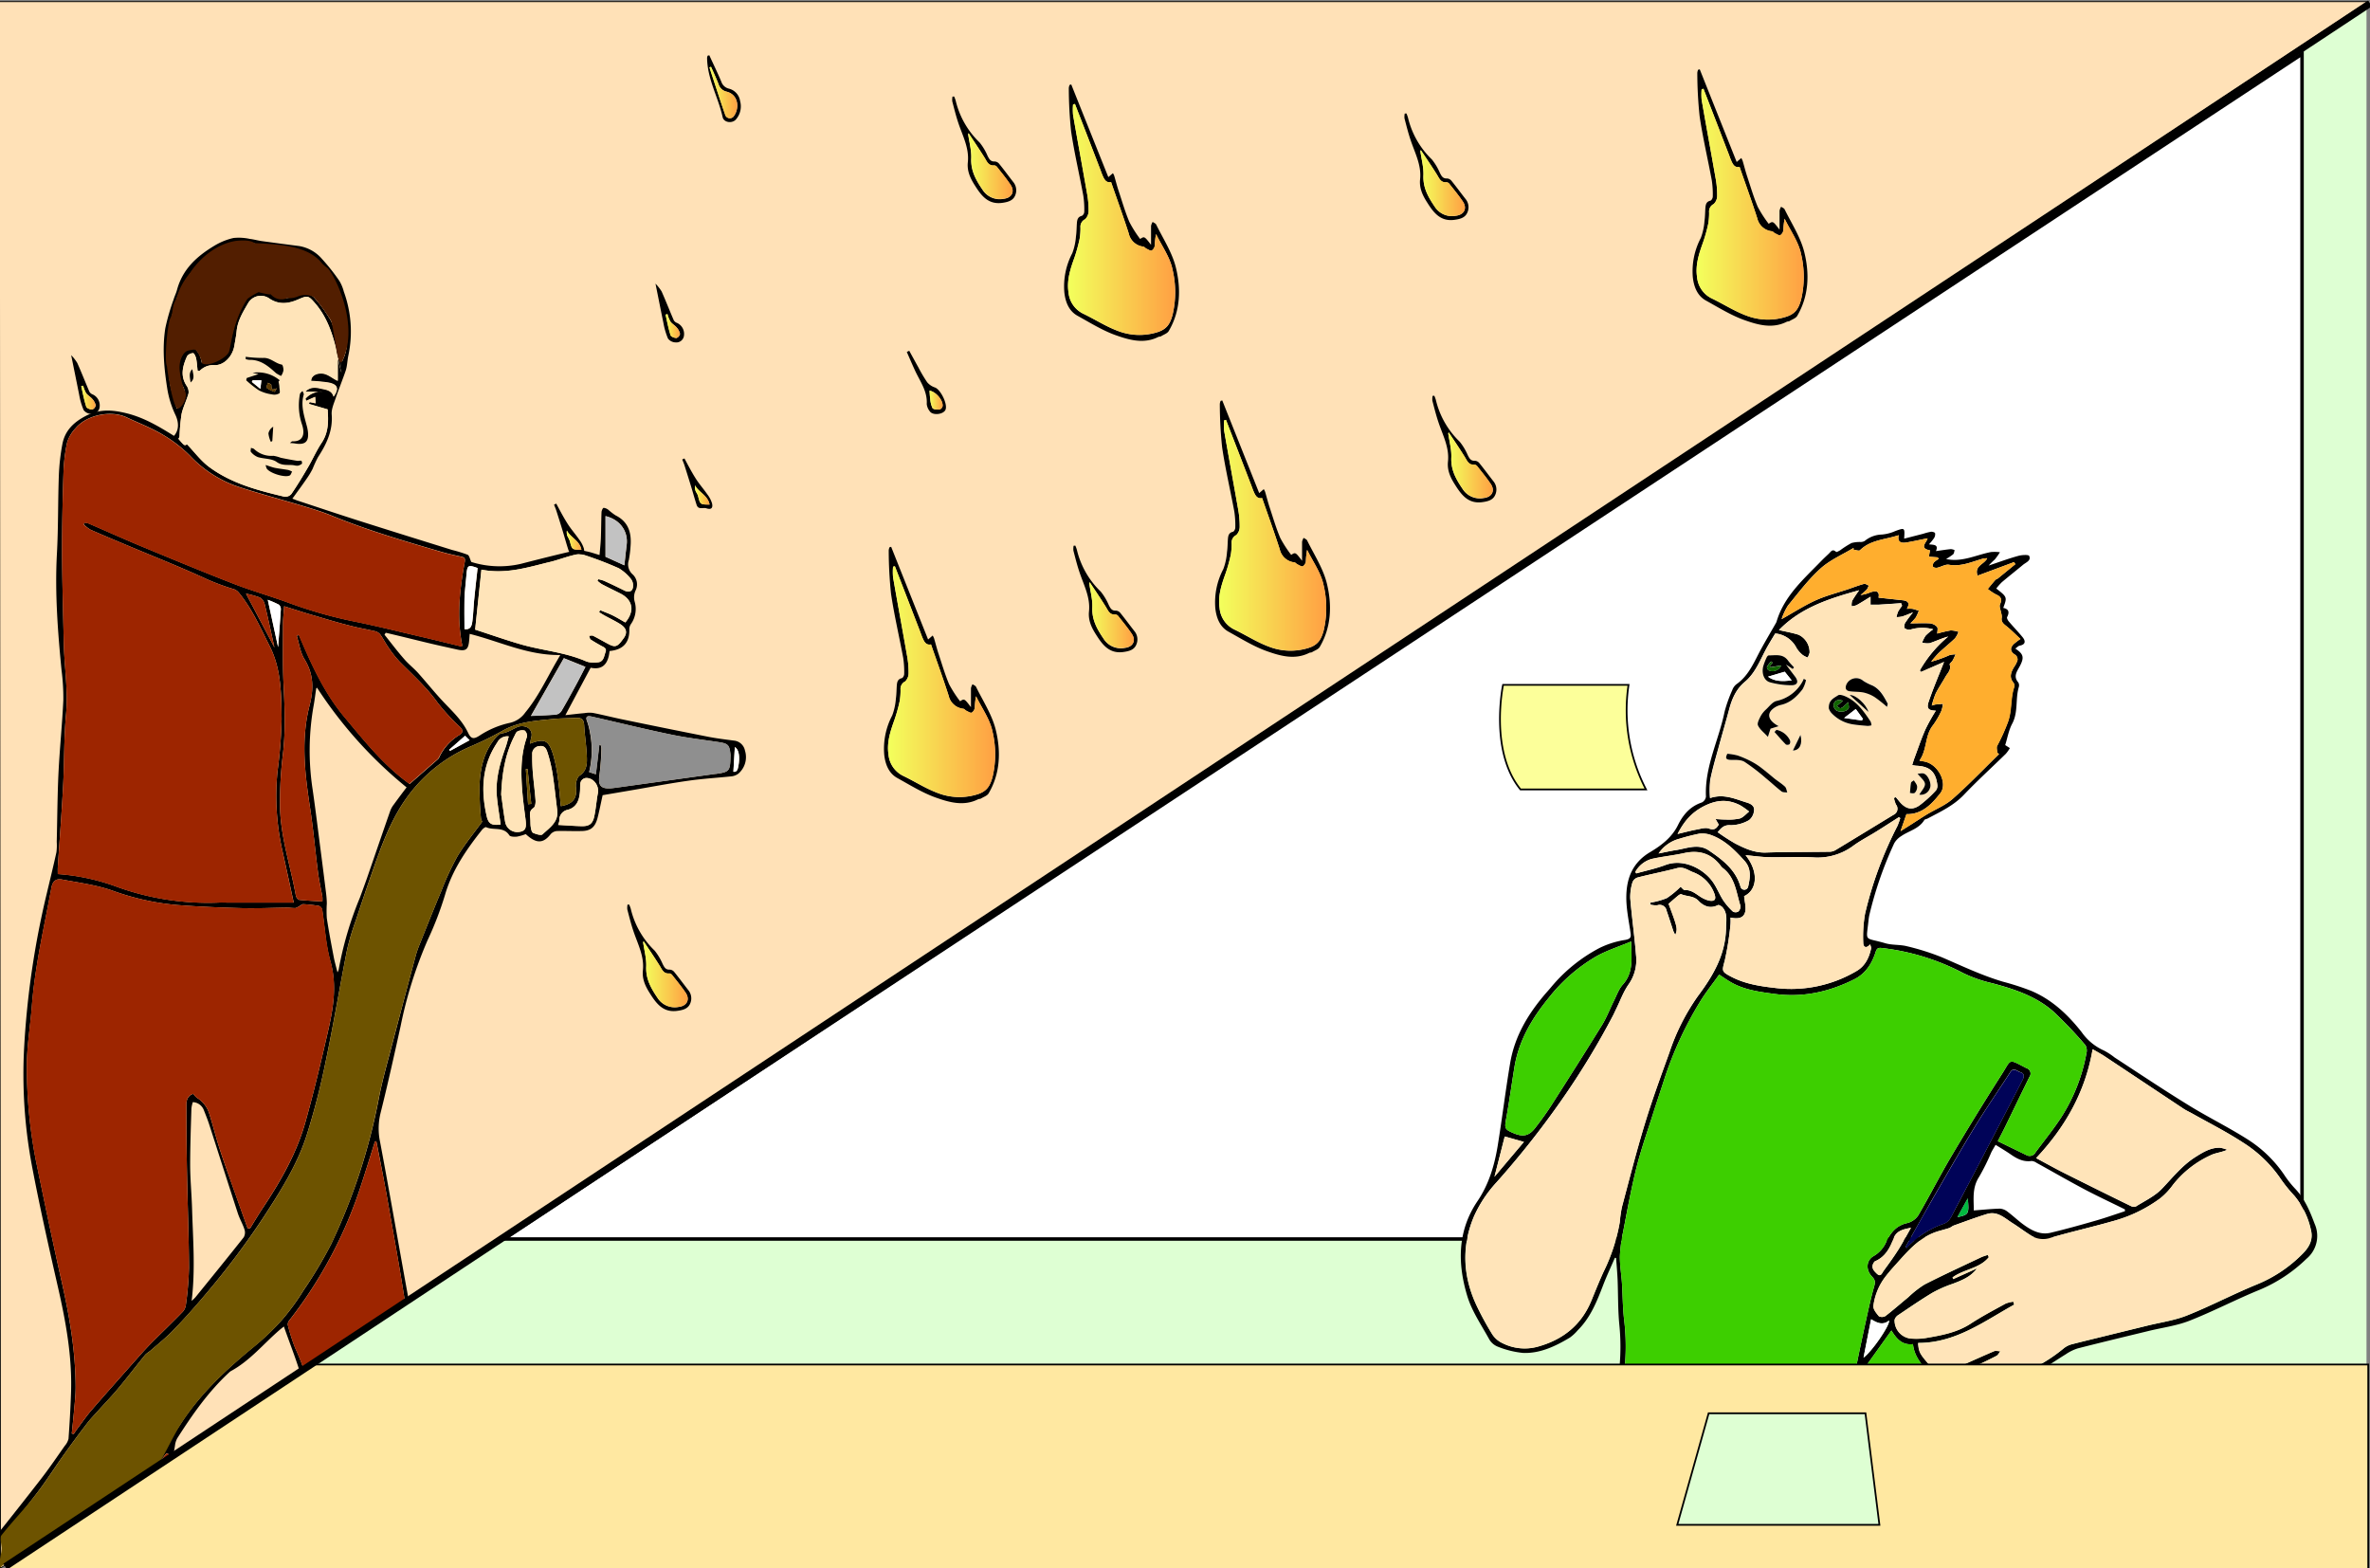 <svg id="Layer_1" data-name="Layer 1" xmlns="http://www.w3.org/2000/svg" xmlns:xlink="http://www.w3.org/1999/xlink" viewBox="0 0 680 450"><rect x="0" y="0" width="680" height="450" fill="#808080" stroke="none"/><defs><linearGradient id="linear-gradient" x1="23.33" y1="114.08" x2="27.46" y2="114.08" gradientUnits="userSpaceOnUse"><stop offset="0.01" stop-color="#f3ff5c"/><stop offset="1" stop-color="#ffa043"/></linearGradient><linearGradient id="linear-gradient-2" x1="162.62" y1="154.98" x2="166.82" y2="154.98" xlink:href="#linear-gradient"/><linearGradient id="linear-gradient-3" x1="306.44" y1="62.95" x2="337.19" y2="62.95" xlink:href="#linear-gradient"/><linearGradient id="linear-gradient-4" x1="277.77" y1="47.67" x2="290.56" y2="47.67" xlink:href="#linear-gradient"/><linearGradient id="linear-gradient-5" x1="203.57" y1="26.54" x2="211.54" y2="26.54" xlink:href="#linear-gradient"/><linearGradient id="linear-gradient-6" x1="190.99" y1="93.56" x2="195.12" y2="93.56" xlink:href="#linear-gradient"/><linearGradient id="linear-gradient-7" x1="266.7" y1="114.8" x2="270.47" y2="114.8" xlink:href="#linear-gradient"/><linearGradient id="linear-gradient-8" x1="199.39" y1="142.02" x2="203.59" y2="142.02" xlink:href="#linear-gradient"/><linearGradient id="linear-gradient-9" x1="254.78" y1="195.59" x2="285.53" y2="195.59" xlink:href="#linear-gradient"/><linearGradient id="linear-gradient-10" x1="486.78" y1="58.59" x2="517.53" y2="58.59" xlink:href="#linear-gradient"/><linearGradient id="linear-gradient-11" x1="349.78" y1="153.59" x2="380.53" y2="153.59" xlink:href="#linear-gradient"/><linearGradient id="linear-gradient-12" x1="312.53" y1="176.52" x2="325.32" y2="176.52" xlink:href="#linear-gradient"/><linearGradient id="linear-gradient-13" x1="407.53" y1="52.52" x2="420.32" y2="52.52" xlink:href="#linear-gradient"/><linearGradient id="linear-gradient-14" x1="184.53" y1="279.52" x2="197.32" y2="279.52" xlink:href="#linear-gradient"/><linearGradient id="linear-gradient-15" x1="415.53" y1="133.52" x2="428.32" y2="133.52" xlink:href="#linear-gradient"/></defs><path d="M-.19.46H679.34C661,12.62,12.42,442.47.14,449.92Z" style="fill:#ffe1b7"/><path d="M678.92.59C654.15,17,17.54,438.91.26,449.69L-.06.59h679m.83-.25H-.31L0,450.13H0C1.09,450.13,679.75.34,679.75.34Z"/><path d="M98,106.85c0-.89-.19-2.19-.39-3.67l-.58-.35A33.39,33.39,0,0,0,98,106.85Z"/><path d="M46.45,418.73l-3,1.6q-2.61,3.41-5.23,6.82c1.54-1.16,3.07-2.34,4.6-3.56C44,422,45.23,420.35,46.45,418.73Z"/><path d="M49.85,417l-1.52.79L48.15,419c.51-.44,1-.85,1.56-1.25C49.76,417.51,49.8,417.24,49.85,417Z"/><path d="M213.75,215.37a3.55,3.55,0,0,0-3.11-2.87c-2.49-.33-5-.63-7.46-1.11q-12.36-2.44-24.69-5c-2.79-.58-5.56-1.29-8.35-1.84a8.55,8.55,0,0,0-2.47.06c-1.72.15-3.44.36-5.45.58,2.55-4.8,4.86-9.12,7.25-13.61,3.75.79,5.1-1.52,5.42-4.79,4-.37,5.81-2.51,5.67-6.37a2.72,2.72,0,0,1,.55-1.48,7.54,7.54,0,0,0,1-6.28,4.65,4.65,0,0,1,.31-3.36,3.92,3.92,0,0,0-1-4.59,3.8,3.8,0,0,1-1-4,33.62,33.62,0,0,0,.5-4c.31-3.79-.57-7-4.32-8.85a17.76,17.76,0,0,1-2-1.54,2.57,2.57,0,0,0-1.4-.61c-.23,0-.59.78-.61,1.22-.1,2.51-.09,5-.19,7.55-.06,1.49-.23,3-.38,4.77-1.48-.43-2.63-.86-3.81-1.07a9.14,9.14,0,0,0-3.44-.18c-5.12,1.17-10.22,2.46-15.3,3.77a27.08,27.08,0,0,1-14.24-.53c-.42-.85-.57-1.86-1.07-2.08a41.68,41.68,0,0,0-4.45-1.37c-9-2.8-17.94-5.58-26.89-8.43-5.86-1.86-11.68-3.83-17.52-5.75-.35-.12-.69-.27-1.41-.54,1.51-2.09,2.93-4,4.29-6a21.61,21.61,0,0,0,1.53-2.58,33.42,33.42,0,0,1,1.53-3.32c2.42-3.73,4.29-7.55,3.93-12.22-.12-1.51.6-3.13,1.12-4.64.91-2.69,2-5.31,2.91-8,.44-1.37.44-2.87.75-4.29A33.38,33.38,0,0,0,98.66,83.7a11.82,11.82,0,0,0-1.27-3.08,57.5,57.5,0,0,0-5-6.32,11,11,0,0,0-6.59-3.71q-5.32-.68-10.64-1.41c-1.16-.16-2.3-.5-3.46-.63A14.81,14.81,0,0,0,67,68.28a18.35,18.35,0,0,0-5.53,2.25c-5,3-9.1,6.73-10.68,12.63-.26,1-.73,1.87-1,2.83a61.51,61.51,0,0,0-2.36,8.19c-.91,5.8-.34,11.63.57,17.38a27.82,27.82,0,0,0,2.34,7.5c.94,2,1.11,4.29-.42,6-4.32-2.69-8.62-5.27-13.71-6.51-4.1-1-7.74-1.22-11.64.81-3.54,1.84-6,4.3-6.69,8.17a60.32,60.32,0,0,0-1,9c-.27,7.44-.14,14.9-.55,22.34-.61,11.24.25,22.39,1.34,33.55a60.6,60.6,0,0,1,.5,8.5c-.31,6.71-1,13.4-1.35,20.1s-.37,13.67-.54,20.5a15.93,15.93,0,0,1-.09,3c-.88,4-1.86,8-2.81,12a246.78,246.78,0,0,0-6.44,43.78,142.18,142.18,0,0,0,2.3,34.6c2.2,11.54,4.78,23,7.4,34.46,2.27,9.95,4.09,19.94,3.74,30.2-.15,4.41-.4,8.83-.72,13.24a4.66,4.66,0,0,1-1.05,2c-2.22,3.15-4.39,6.35-6.75,9.41C7.94,429.26,4,434.26,0,439.27v2.5c3.65-4.59,7.37-9.13,10.91-13.8,2.67-3.52,5-7.27,7.61-10.87q3.21-4.5,6.59-8.88c1-1.28,2.14-2.43,3.22-3.64,1.94-2.17,4-4.27,5.82-6.5,2.58-3.1,5-6.3,7.56-9.42a10.21,10.21,0,0,1,1.31-1c2.28-2,4.7-3.91,6.8-6.1,3.22-3.34,6.31-6.81,9.3-10.37a227,227,0,0,0,16.61-22.14c4.74-7.31,9.43-14.67,12.15-23a205,205,0,0,0,5.55-21.44c2.27-10.73,4.06-21.56,6.19-32.32a74.86,74.86,0,0,1,2.52-8.35q2.14-6.54,4.4-13c2.79-8,5.58-16,10.73-22.85a43.72,43.72,0,0,1,17.4-13.78,93.65,93.65,0,0,0,9.34-4.55c4.5-2.64,9.47-2.94,14.42-3.45,2.27-.24,4.57-.21,6.86-.34,1.49-.09,2.22.41,2.31,2.05.18,3.17.71,6.33.79,9.51.05,1.82-.11,3.68-2.08,5-.77.5-1.2,2.24-1.06,3.32.48,3.59-1.33,4.91-4.34,5.45-.26-2.64-.45-5.3-.82-7.93a45.05,45.05,0,0,0-1.35-6.73c-1.37-4.55-2.65-4.76-6.68-3.27.13-.66.23-1.24.37-1.82a2.4,2.4,0,0,0-1.19-2.88,3.61,3.61,0,0,0-2.64-.13c-1.54.63-2.85,1.66-4.65,1.88-.9.12-1.8,1.27-2.45,2.14-2.72,3.63-3.66,7.92-3.9,12.3a88.23,88.23,0,0,0,.39,9.87,2.71,2.71,0,0,0,.38,1c-2.43,3.36-5,6.46-7.09,9.9a78.66,78.66,0,0,0-4.59,9.84c-2.15,5.1-4.18,10.24-6.24,15.37a28.29,28.29,0,0,0-1.12,3.16q-3.33,12.42-6.59,24.85c-1.42,5.47-3,10.91-4.07,16.45A172.42,172.42,0,0,1,95,357a126.08,126.08,0,0,1-7.91,13.24A66.6,66.6,0,0,1,81,378.6a69.77,69.77,0,0,1-8.1,7.75c-7.9,6.49-15.26,13.34-20.93,22-2.67,4.11-5.6,8-8.59,11.94l3-1.6L47.72,417l.68.22c0,.16,0,.33-.07.49l1.52-.79.36-2.18a5.64,5.64,0,0,1,.64-2.06c4.31-6.77,8.9-13.33,14.82-18.83a3.49,3.49,0,0,1,.52-.43c5.46-2.94,9.34-7.76,13.92-11.74.36-.31.75-.61,1.34-1.09,1.82,5.21,3.82,10.14,5.24,15.23.16.59.29,1.19.43,1.78l1.26-.67a61.88,61.88,0,0,0-3.67-10.12,52.78,52.78,0,0,1-2.14-6.7,1.84,1.84,0,0,1,.46-1.3,125.75,125.75,0,0,0,20.65-39c1.34-4.08,2.6-8.2,3.9-12.3l.4-.08c1,5.08,2,10.15,2.93,15.26,2.12,12.23,4.43,24.44,6.16,36.72l.12.93,1.19-.76c-.8-5.06-1.77-10.09-2.67-15.14-2.2-12.27-4.35-24.56-6.66-36.81a18.49,18.49,0,0,1,.13-8.24c2.08-8.3,3.92-16.66,5.77-25a123,123,0,0,1,7.73-24.62,96,96,0,0,0,5-13c2.07-7.13,6.13-13,10.64-18.7.28-.35.94-.84,1.16-.74,2.1,1,5-.26,6.65,2.32.28.44,1.45.47,2.18.4a14,14,0,0,0,2.54-.73c3,2.78,5,2.77,7.16,0a2.66,2.66,0,0,1,1.8-.88c2.29-.07,4.59.06,6.88,0,2.71,0,4-1,4.73-3.65.57-2.2,1-4.44,1.49-6.64l6.69-1.14c6-1,11.9-2.16,17.88-3,4.15-.6,8.35-.83,12.53-1.28a4.08,4.08,0,0,0,1.81-.73A6.25,6.25,0,0,0,213.75,215.37Zm-40-67.29c4.19,1,6.57,4.42,6.06,8.3-.24,1.86-.42,3.73-.65,5.82l-5.41-2.45Zm-16,13.18c2.34-.56,4.58-1.45,6.91-2a5.34,5.34,0,0,1,2.91-.05,101.66,101.66,0,0,1,10,3.83,12.74,12.74,0,0,1,3.58,3.2,2.93,2.93,0,0,1,.51,1.88c0,1.49-1.07,2-2.4,1.35q-2.92-1.46-5.9-2.82a10.29,10.29,0,0,0-1.67-.46l-.24.44a8.26,8.26,0,0,0,1.29,1c1.73.91,3.5,1.76,5.25,2.64,3.62,1.82,4.23,5.06,1.46,8.32-1.18-.66-2.35-1.39-3.58-2s-2.44-1-3.66-1.55l-.28.63c.49.29,1,.61,1.46.88,1.52.84,3.1,1.58,4.57,2.5,1.81,1.15,2.2,2.44,1,4.09-1.69,2.34-2.26,2.75-4.32,1.67-1.49-.78-2.93-1.64-4.43-2.39-.31-.16-.78,0-1.17,0,.16.37.21.9.49,1.09,1,.66,2,1.22,3,1.78.75.4,1.65.7,1.23,1.82s-.48,2.82-2.26,2.93a7,7,0,0,1-3.14-.22c-5.9-2.63-12.33-3.11-18.45-4.82-4.56-1.28-9-2.87-13.57-4.34.61-5.87,1.2-11.46,1.8-17.21C145.16,164.82,151.4,162.79,157.68,161.26ZM137.05,163c-.34,3.09-.71,6.18-1,9.28-.2,2-.23,4-.5,6-.16,1.16-.43,2.5-2.27,2.25,0-3-.07-5.88,0-8.77.08-2.29.39-4.56.57-6.84C134.07,162.15,134.33,162,137.05,163ZM50.7,117.19c-.76-3-1.94-5.89-2.11-8.81a81.6,81.6,0,0,1,.29-14.58c.86-6.94,3.2-13.46,8.58-18.33,3.18-2.89,6.53-5.72,11.16-6a7.88,7.88,0,0,1,2,0c5.1.93,10.19,2,15.3,2.84a8.31,8.31,0,0,1,5.91,3.44c1.94,2.86,4,5.67,5.7,8.65a11.11,11.11,0,0,1,1.18,4.33c.48,4.35,1.6,8.71.23,13.1-.18.57-.46,1.11-.74,1.8l-.63-.4c.2,1.48.34,2.78.39,3.67a33.39,33.39,0,0,1-1-4l-.06,0v6.41c-1.75-.73-3.1-2.35-5.28-2.08-1.32.15-2.36.91-2.37,2.15a47.67,47.67,0,0,1,5,.48c2.67.53,3.07,1.75,1.45,4-.53-1.92-2.29-2-3.71-2.33s-3-.56-4.42.93h5a5.76,5.76,0,0,0-4.94,2c.08.2.17.41.26.61l2.55-1.14.12,1.82-1.73-.35-.19.55L94,117.45c.26,3.35.3,6.6-1.73,9.63-1.51,2.26-2.6,4.81-4,7.17-1.48,2.54-3,5.05-4.66,7.47a2.32,2.32,0,0,1-1.93.81c-7.65-1.81-15.28-3.8-21.71-8.58-2.37-1.77-4.2-4.27-6.31-6.47-.74.44-.74.44-2.46-1.57a2.61,2.61,0,0,0,.31-.7,54.7,54.7,0,0,1,.59-6.42c.43-2,1.44-3.92,2-5.94a3.16,3.16,0,0,0-.58-2.21c-1.88-2.88-1.07-5.69.16-8.45a2.21,2.21,0,0,1,1.75-.86c.29,0,.73,1,.85,1.54.23,1.18.29,2.39.42,3.53.39,0,.56.1.6,0a5.46,5.46,0,0,1,4.39-1.63c2.74,0,5.1-2.67,5.57-5.65.22-1.38.51-2.75.64-4.14.28-3,1.84-5.49,3.29-8a4.22,4.22,0,0,1,6.08-1.34c2.67,1.82,5.4,1.52,8.14.34s3-1.31,4.88.89c3.34,3.8,5,8.44,6.16,13.27,0,.15.26,1.31.53,2.62l.58.35C97,99.22,96,94,94.85,91.85a40.13,40.13,0,0,0-4.5-6.24c-1.2-1.47-2.94-1.56-4.63-.93C82.8,85.76,80.1,86,77.31,84c-2.11-1.49-6.37,0-7.48,2.62a49.24,49.24,0,0,0-3.48,10.28c-.76,4.22-2.3,6.39-6.35,6.69a12.69,12.69,0,0,0-2.07.51,11.24,11.24,0,0,0-.71-2.37c-.4-.71-1.06-1.72-1.68-1.78a3.68,3.68,0,0,0-2.63,1c-2.07,2.19-2.34,6.9-.73,9.44A4.72,4.72,0,0,1,50.7,117.19ZM16.59,248.75c.51-7.82,1.12-15.63,1.53-23.46.36-6.76.2-13.57.83-20.31.65-6.93-.51-13.74-.65-20.61-.19-8.78-.46-17.57-.49-26.36,0-7.5.16-15,.41-22.51a47.24,47.24,0,0,1,1.06-8.63,10.36,10.36,0,0,1,2.39-4c3.17-3.84,10.19-5.27,14.68-3.13,3.48,1.65,7.12,3,10.42,5a38.85,38.85,0,0,1,7.76,6,34,34,0,0,0,13.54,8.79c6.36,2.1,12.86,3.81,19.28,5.75,2.67.8,5.35,1.63,7.92,2.69,10.07,4.11,20.48,7.18,30.9,10.22,2,.59,4.11,1.07,6.19,1.51.9.2,1.17.51,1,1.48-1.46,7.9-2.36,15.83-.76,23.83,0,.09,0,.2-.1.48-4.16-1-8.31-2.05-12.48-3-6.2-1.45-12.4-3-18.64-4.25a127.42,127.42,0,0,1-18.19-5.17c-5.35-2-10.84-3.53-16.15-5.59-8.81-3.42-17.54-7.05-26.28-10.67-5.17-2.15-10.27-4.45-15.42-6.67a4.6,4.6,0,0,0-1.08-.19c-.09.16-.19.31-.29.46A10.63,10.63,0,0,0,26,152c3.85,1.69,7.73,3.3,11.6,4.93,7.17,3,14.42,5.87,21.48,9.13a64.59,64.59,0,0,0,8.08,3,3.27,3.27,0,0,1,1.42,1.05c3.8,4.65,6.2,10.1,8.86,15.4,3.3,6.59,3.27,13.76,3.36,20.82a133.61,133.61,0,0,1-1.18,15,71.27,71.27,0,0,0,1.46,23c1.1,4.9,2.15,9.82,3.2,14.63H65.5c-1,0-1.9-.07-2.85,0a76.63,76.63,0,0,1-29.47-4.66,61.21,61.21,0,0,0-16.6-3.53C16.58,250.15,16.54,249.45,16.59,248.75ZM76.83,172.1a27.62,27.62,0,0,1,3.2,1.4,1.69,1.69,0,0,1,.54,1.36c-.22,3.67-.52,7.34-.78,10.81C78.85,181.39,77.87,176.89,76.83,172.1Zm1.91,13.68-8.16-15.45a25.58,25.58,0,0,1,3.91,1.08,3,3,0,0,1,1.43,1.82C76.92,177.34,77.79,181.48,78.74,185.78ZM69.93,355c-4.57,5.79-9.24,11.51-13.89,17.25a12.15,12.15,0,0,1-1.06,1c1.11-8.94.38-17.66.13-26.37-.12-4.19-.53-8.38-.55-12.57,0-5.42.2-10.85.36-16.27a8.73,8.73,0,0,1,.41-1.82,3.56,3.56,0,0,1,3.15,2.28c.53,1.35,1.08,2.7,1.53,4.09,2.75,8.5,5.45,17,8.23,25.53.52,1.59,1.4,3.06,1.91,4.65A2.76,2.76,0,0,1,69.93,355Zm24.16-59c-2,8.73-4.06,17.45-6.49,26.06C85.08,331,80.48,339,75.38,346.64c-1.26,1.9-2.42,3.87-3.63,5.81l-.68.05q-3.07-8.61-6.13-17.21c-.81-2.32-1.62-4.65-2.34-7-.86-2.78-1.56-5.6-2.45-8.37A8.17,8.17,0,0,0,56.54,315a5.23,5.23,0,0,1-1.07-1.15c-1.52.41-2,1.76-2,3.07,0,6.65.06,13.3.19,20,.17,8.95.52,17.91.57,26.86a93.27,93.27,0,0,1-.89,10.53,3.72,3.72,0,0,1-.91,2.07c-2.89,3-5.87,5.83-8.8,8.76-1.21,1.22-2.39,2.49-3.53,3.78-4.64,5.23-9.29,10.44-13.87,15.72-1.46,1.69-2.72,3.55-4.07,5.34-.36.47-.69,1-1,1.45l-.57-.12c.22-2.17.46-4.33.65-6.49s.46-4.45.46-6.68c0-10.3-1.74-20.37-4-30.39-2.61-11.57-5-23.18-7.4-34.8a140,140,0,0,1-2.59-26.53c-.06-6,1-11.93,1.45-17.9.9-11.47,3.55-22.64,5.62-33.92.36-1.91,1.44-2.54,3-2.25,4.88.92,9.88,1.56,14.53,3.2a72.74,72.74,0,0,0,18.45,4.11c6.23.49,12.49.74,18.75.91,4.41.11,8.83-.11,13.24-.16a19.2,19.2,0,0,0,2,.14A4.22,4.22,0,0,0,86,259.9c.34-.17.69-.5,1-.48a39.7,39.7,0,0,1,4.5.5,1.49,1.49,0,0,1,.92,1c.79,5,1,10.08,2.37,14.89C96.76,282.75,95.61,289.36,94.09,296ZM113,230.82a6.83,6.83,0,0,0-1,1.73c-2.27,6.49-4.49,13-6.74,19.5-.65,1.84-1.33,3.68-2,5.5a100.48,100.48,0,0,0-6.1,20.71,4.67,4.67,0,0,1-.33.72c-.38-1.53-.73-2.73-1-4-.73-3.84-1.47-7.67-2.06-11.53a32.06,32.06,0,0,1,0-4.16c0-1.05-.1-2.11-.23-3.15q-.78-6.31-1.6-12.62c-.74-5.66-1.42-11.32-2.24-17A73.74,73.74,0,0,1,90,202.38c.29-1.59.47-3.2.72-4.8,0-.09.14-.16.24-.27a123.47,123.47,0,0,0,25.7,28.6C115.42,227.54,114.19,229.17,113,230.82Zm13.06-13.54a1.9,1.9,0,0,1-.5.66l-8,7c-7.46-5.33-13-12.37-18.78-19.29s-9.49-15.18-13-23.48l-.64.26c.72,2.27,1,4.78,2.25,6.75,2.62,4.28,2.65,8.52,1.43,13.23-2.47,9.58-1.4,19.21.06,28.84,1,6.35,1.54,12.75,2.37,19.12.3,2.32.84,4.62,1.25,6.93a9.29,9.29,0,0,1,0,1.35c-2.24-.14-4.43-.22-6.6-.46-.36,0-.88-.7-1-1.15-1.56-8.74-4.54-17.25-4.57-26.22a113.66,113.66,0,0,1,.79-14c.85-6.83.58-13.61.24-20.44-.29-5.81-.15-11.63-.15-17.44,0-1.61.2-3.21.31-5,3.19,1,6.21,2,9.24,2.84,3.32,1,6.65,2,10,2.82,2.32.6,4.71,1,7,1.54a2.69,2.69,0,0,1,1.41,1c.84,1.19,1.49,2.51,2.33,3.69a31,31,0,0,0,3.21,4.06c3.75,3.77,7.7,7.3,10.82,11.68a58.53,58.53,0,0,0,6.44,7c1,1,.91,1.6-.2,2.34A14.71,14.71,0,0,0,126.05,217.28Zm3.09-1.85-.28-.3,4.58-4,1.29,1.27Zm17.27-8.06a25.73,25.73,0,0,0-8.92,3.75c-1.59,1-2.35.91-3.18-.84-1.62-3.44-4.28-5.95-6.83-8.62s-5-5.73-7.51-8.55c-1.27-1.41-2.8-2.58-4-4-2-2.26-3.78-4.66-5.66-7l.36-.56c4.33,1,8.66,2.1,13,3.13,2.5.59,5,1.13,7.52,1.69s3.17-.07,3.4-2.5c.06-.55.09-1.1.16-2,8.63,2.16,16.68,6.21,26,6.06l-1.44,2.49c-2.7,4.76-5.06,9.71-8.6,14A7.38,7.38,0,0,1,146.41,207.37ZM159.49,205c-2.44.21-4.89.27-7.15.38l9.44-16.55,6.19,2.49c-.93,1.8-1.78,3.48-2.68,5.14-1.38,2.54-2.75,5.08-4.23,7.57A2.34,2.34,0,0,1,159.49,205Zm-19.8,29.25c-1.73-7.44-1.43-14.65,3-21.22a3.2,3.2,0,0,1,3.3-1.76c-.31,1.09-.55,2.13-.91,3.14-1.59,4.44-2.87,9-2.53,13.74.2,2.77.7,5.52,1.08,8.4C141.15,236.88,140.2,236.46,139.69,234.29Zm9.36,4.39a3.54,3.54,0,0,1-4.1-2.78c-.5-2.91-.85-5.84-1.15-7.93.26-6.46,1.25-11.86,3.85-16.88.23-.44.44-1.05.82-1.21a3,3,0,0,1,2.08-.26,2,2,0,0,1,.64,1.8c-1.92,5.44-1.75,11-1.25,16.61.21,2.34.55,4.67.84,7C151.11,237.62,150.76,238.36,149.05,238.68Zm1.83-18,.49,0q.52,5,1.06,10l-.92.11Zm4.77,18.74c-.4.4-1.84-.06-2.68-.42-.39-.17-.58-1-.67-1.59-.14-.82-.08-1.67-.15-2.5-.09-1.14-.39-2.22.92-3.06.48-.3.64-1.43.59-2.15-.19-2.68-.56-5.34-.78-8-.14-1.72-.2-3.45-.17-5.17a2.21,2.21,0,0,1,2.19-2.44c1.52-.18,1.91,1,2.19,1.84a41.26,41.26,0,0,1,1.47,6.19c.53,3.42.88,6.87,1.31,10.3S157.63,237.5,155.65,239.41Zm15.84-11.54c-.38,2.14-.53,4.33-1,6.45s-1.49,2.78-3.63,2.73-4.35-.22-6.72-.35a5,5,0,0,0,.35-1.17,3,3,0,0,1,2.5-3.19c2.67-.79,3.27-3,3.44-5.37.05-.67,0-1.34.08-2a1.78,1.78,0,0,1,1.91-1.73,3.14,3.14,0,0,1,1.92.83A3.85,3.85,0,0,1,171.49,227.87Zm33.84-5.82-28.76,4-1,.12c-3.26.3-4.07-.76-3.55-4a69.11,69.11,0,0,0,.53-7.49,3.28,3.28,0,0,0-.27-1l-.33.05c-.32,2.75-.63,5.51-1,8.46l-1.93-.63a26.51,26.51,0,0,0,.18-11.72,17,17,0,0,0-.78-2.9c-.47-1.26,0-1.56,1.15-1.34.66.13,1.31.3,2,.44,7,1.61,14.05,3.34,21.11,4.79,4.43.92,9,1.45,13.43,2.12,2.78.42,3.18.81,3.46,3.59a2.74,2.74,0,0,1,0,.5C209.49,221.27,209.28,221.5,205.33,222.05Zm6.54-2.24c-.17.91-.36,1.78-1.43,1.64.13-2.37.26-4.68.4-7.09C212,215,212.36,217.12,211.87,219.81Z"/><path d="M42.79,423.59c-1.53,1.22-3.06,2.4-4.6,3.56l-1.31,1.72c1.61-1.18,3.19-2.43,4.75-3.73Z"/><path d="M49.71,417.79c-.53.4-1.05.81-1.56,1.25,0,.28-.09.57-.13.85.49-.32,1-.63,1.5-.92C49.59,418.58,49.65,418.18,49.71,417.79Z"/><path d="M84.27,259H65.5c-1,0-1.9-.07-2.85,0a76.63,76.63,0,0,1-29.47-4.66,61.21,61.21,0,0,0-16.6-3.53c0-.64,0-1.34,0-2,.51-7.82,1.12-15.63,1.53-23.46.36-6.76.2-13.57.83-20.31.65-6.93-.51-13.74-.65-20.61-.19-8.78-.46-17.57-.49-26.36,0-7.5.16-15,.41-22.51a47.24,47.24,0,0,1,1.06-8.63,10.36,10.36,0,0,1,2.39-4c3.17-3.84,10.19-5.27,14.68-3.13,3.48,1.65,7.12,3,10.42,5a38.85,38.85,0,0,1,7.76,6,34,34,0,0,0,13.54,8.79c6.36,2.1,12.86,3.81,19.28,5.75,2.67.8,5.35,1.63,7.92,2.69,10.07,4.11,20.48,7.18,30.9,10.22,2,.59,4.11,1.07,6.19,1.51.9.2,1.17.51,1,1.48-1.46,7.9-2.36,15.83-.76,23.83,0,.09,0,.2-.1.48-4.16-1-8.31-2.05-12.48-3-6.2-1.45-12.4-3-18.64-4.25a127.42,127.42,0,0,1-18.19-5.17c-5.35-2-10.84-3.53-16.15-5.59-8.81-3.42-17.54-7.05-26.28-10.67-5.17-2.15-10.27-4.45-15.42-6.67a4.6,4.6,0,0,0-1.08-.19l-.29.46A10.63,10.63,0,0,0,26,152c3.85,1.69,7.73,3.3,11.6,4.93,7.17,3,14.42,5.87,21.48,9.13a64.59,64.59,0,0,0,8.08,3,3.27,3.27,0,0,1,1.42,1.05c3.8,4.65,6.2,10.1,8.86,15.4,3.3,6.6,3.27,13.76,3.36,20.82a133.61,133.61,0,0,1-1.18,15,71.27,71.27,0,0,0,1.46,23C82.17,249.29,83.22,254.21,84.27,259Z" style="fill:#9d2500"/><path d="M17.7,367.74c2.27,10,4,20.09,4,30.39,0,2.23-.27,4.46-.46,6.68s-.43,4.32-.65,6.49l.57.12c.34-.48.67-1,1-1.45,1.35-1.79,2.61-3.65,4.07-5.34,4.58-5.28,9.23-10.49,13.87-15.72,1.14-1.29,2.32-2.56,3.53-3.78,2.93-2.93,5.91-5.8,8.8-8.76a3.72,3.72,0,0,0,.91-2.07,93.27,93.27,0,0,0,.89-10.53c-.05-8.95-.4-17.91-.57-26.86-.13-6.66-.21-13.31-.19-20,0-1.31.44-2.66,2-3.07A5.23,5.23,0,0,0,56.54,315a8.17,8.17,0,0,1,3.61,4.89c.89,2.77,1.59,5.59,2.45,8.37.72,2.35,1.53,4.68,2.34,7q3,8.61,6.13,17.21l.68-.05c1.21-1.94,2.37-3.91,3.63-5.81,5.1-7.69,9.7-15.66,12.22-24.59,2.43-8.61,4.5-17.33,6.49-26.06,1.52-6.63,2.67-13.24.76-20.15-1.33-4.81-1.58-9.92-2.37-14.89a1.49,1.49,0,0,0-.92-1,39.7,39.7,0,0,0-4.5-.5c-.33,0-.68.31-1,.48a4.22,4.22,0,0,1-1.34.64,19.2,19.2,0,0,1-2-.14c-4.41.05-8.83.27-13.24.16-6.26-.17-12.52-.42-18.75-.91a72.74,72.74,0,0,1-18.45-4.11c-4.65-1.64-9.65-2.28-14.53-3.2-1.52-.29-2.6.34-3,2.25-2.07,11.28-4.72,22.45-5.62,33.92-.46,6-1.51,11.94-1.45,17.9a140,140,0,0,0,2.59,26.53C12.67,344.56,15.09,356.17,17.7,367.74Z" style="fill:#9d2500"/><path d="M168.39,217.54c-.08-3.18-.61-6.34-.79-9.51-.09-1.64-.82-2.14-2.31-2.05-2.29.13-4.59.1-6.86.34-5,.51-9.92.81-14.42,3.45a93.65,93.65,0,0,1-9.34,4.55,43.72,43.72,0,0,0-17.4,13.78C112.12,235,109.33,243,106.54,251q-2.27,6.5-4.4,13a74.86,74.86,0,0,0-2.52,8.35c-2.13,10.76-3.92,21.59-6.19,32.32a205,205,0,0,1-5.55,21.44c-2.72,8.29-7.41,15.65-12.15,23A227,227,0,0,1,59.12,371.2c-3,3.56-6.08,7-9.3,10.37-2.1,2.19-4.52,4.09-6.8,6.1a10.21,10.21,0,0,0-1.31,1c-2.54,3.12-5,6.32-7.56,9.42-1.86,2.23-3.88,4.33-5.82,6.5-1.08,1.21-2.24,2.36-3.22,3.64q-3.37,4.38-6.59,8.88c-2.57,3.6-4.94,7.35-7.61,10.87C7.16,432.92,4.2,435.72.35,440.59c-.37.47.09,3,.1,3.54,0,1.93-.81,3.86-.66,5.92C2.68,446.82,5.34,448.74,9,446c2-3,6-4,9-6,4-3,8-7,13-10q6.2-3.4,12.42-6.67c3-3.9,5.92-10.83,8.59-14.94,5.67-8.7,13-15.55,20.93-22A69.77,69.77,0,0,0,81,378.6a66.6,66.6,0,0,0,6.09-8.4A126.08,126.08,0,0,0,95,357a172.42,172.42,0,0,0,13.63-41.71c1.08-5.54,2.65-11,4.07-16.45Q116,286.37,119.33,274a28.29,28.29,0,0,1,1.12-3.16c2.06-5.13,4.09-10.27,6.24-15.37a78.66,78.66,0,0,1,4.59-9.84c2.06-3.44,4.66-6.54,7.09-9.9a2.71,2.71,0,0,1-.38-1,88.23,88.23,0,0,1-.39-9.87c.24-4.38,1.18-8.67,3.9-12.3.65-.87,1.55-2,2.45-2.14,1.8-.22,3.11-1.25,4.65-1.88a3.61,3.61,0,0,1,2.64.13,2.4,2.4,0,0,1,1.19,2.88c-.14.58-.24,1.16-.37,1.82,4-1.49,5.31-1.28,6.68,3.27a45.05,45.05,0,0,1,1.35,6.73c.37,2.63.56,5.29.82,7.93,3-.54,4.82-1.86,4.34-5.45-.14-1.08.29-2.82,1.06-3.32C168.28,221.22,168.44,219.36,168.39,217.54Z" style="fill:#6d5300"/><path d="M117.07,379.45c-1.73-12.28-4-24.49-6.16-36.72-.89-5.11-2-10.18-2.93-15.26l-.4.08c-1.3,4.1-2.56,8.22-3.9,12.3a125.75,125.75,0,0,1-20.65,39,1.84,1.84,0,0,0-.46,1.3,52.78,52.78,0,0,0,2.14,6.7A61.88,61.88,0,0,1,88.38,397c9.78-5.25,19.42-10.7,28.81-16.59Z" style="fill:#9d2500"/><path d="M87.55,112.35h5a5.76,5.76,0,0,0-4.94,2l.26.61,2.55-1.14.12,1.82-1.73-.35-.19.55L94,117.45c.26,3.35.3,6.6-1.73,9.63-1.51,2.26-2.6,4.81-4,7.17-1.48,2.54-3,5.05-4.66,7.47a2.32,2.32,0,0,1-1.93.81c-7.65-1.81-15.28-3.8-21.71-8.58-2.37-1.77-4.2-4.27-6.31-6.47-.74.44-.74.44-2.46-1.57a2.61,2.61,0,0,0,.31-.7,54.7,54.7,0,0,1,.59-6.42c.43-2,1.44-3.92,2-5.94a3.16,3.16,0,0,0-.58-2.21c-1.88-2.88-1.07-5.69.16-8.45a2.21,2.21,0,0,1,1.75-.86c.29,0,.73,1,.85,1.54.23,1.18.29,2.39.42,3.53.39,0,.56.1.6,0a5.46,5.46,0,0,1,4.39-1.63c2.74,0,5.1-2.67,5.57-5.65.22-1.38.51-2.75.64-4.14.28-3,1.84-5.49,3.29-8a4.22,4.22,0,0,1,6.08-1.34c2.67,1.82,5.41,1.52,8.14.34s3-1.31,4.88.89c3.34,3.8,5,8.44,6.16,13.27a22.75,22.75,0,0,0,.64,3.37c-.18-3.25-.7-8.84-2.25-11.73a40.13,40.13,0,0,0-4.5-6.24c-1.2-1.47-2.94-1.56-4.63-.93C82.8,85.76,80.1,86,77.31,84c-2.11-1.49-6.37,0-7.48,2.62a49.24,49.24,0,0,0-3.48,10.28c-.76,4.22-2.3,6.39-6.35,6.69a12.69,12.69,0,0,0-2.07.51,11.24,11.24,0,0,0-.71-2.37c-.4-.71-1.06-1.72-1.68-1.78a3.68,3.68,0,0,0-2.63,1c-2.07,2.19-2.34,6.9-.73,9.44a4.72,4.72,0,0,1-1.48,6.73c-.76-3-1.94-5.89-2.11-8.81a81.6,81.6,0,0,1,.29-14.58c.86-6.94,3.2-13.46,8.58-18.33,3.18-2.89,6.53-5.72,11.16-6a7.88,7.88,0,0,1,2,0c5.1.93,10.19,2,15.3,2.84a8.35,8.35,0,0,1,5.91,3.44c1.94,2.86,4,5.67,5.7,8.65a11.11,11.11,0,0,1,1.18,4.33c.48,4.35,1.6,8.71.23,13.1-.18.57-.46,1.11-.74,1.8l-1.27-.79v6.41c-1.75-.73-3.1-2.35-5.28-2.08-1.32.15-2.36.91-2.37,2.15a47.67,47.67,0,0,1,5,.48c2.67.53,3.07,1.75,1.45,4-.53-1.92-2.29-2-3.71-2.33S89,110.86,87.55,112.35Zm-7.64-2.85.33-.37A9.76,9.76,0,0,0,72.48,107l1.7.38-3.39,1.12-.15.65A29.39,29.39,0,0,0,74.3,112,11.32,11.32,0,0,0,78,113.16a2.87,2.87,0,0,0,2.15-.3c.34-.29.09-1.32,0-2A10.62,10.62,0,0,0,79.91,109.5Zm4.84,24.08a3.45,3.45,0,0,0,.81,0,2.81,2.81,0,0,0,1.11-.54c.13-.12,0-.82-.14-.85-.38-.09-.81.11-1.2,0-1.58-.26-3.16-.55-4.73-.88a10.38,10.38,0,0,0-2.1-.56,7.18,7.18,0,0,1-5.5-1.91c-.22-.22-.63-.25-.94-.37,0,.4-.22,1,0,1.17A5,5,0,0,0,74,131.14c1.79.55,4,.38,5.4,1.39C81.22,133.87,83.09,133.13,84.75,133.58ZM70.48,102.37l0,.67a4.89,4.89,0,0,0,1,.21c3.24-.11,5.46,1.81,7.67,3.79a7.82,7.82,0,0,0,1.48.82,4.7,4.7,0,0,0,.67-1.58c0-.57-.21-1.62-.48-1.67-1.9-.34-3.25-2-5.37-1.91A36.29,36.29,0,0,1,70.48,102.37ZM83.17,127.1c.65.05,1,.06,1.29.11,3.1.56,4.24-.44,3.88-3.44A12.25,12.25,0,0,0,88,122c-.75-2.86-1.71-5.69-.82-8.72.09-.3-.22-.72-.34-1.09-.26.31-.67.57-.74.91a17.09,17.09,0,0,0,.61,8.77c1,3,0,4.91-2.79,4.78C83.75,126.61,83.62,126.78,83.17,127.1Zm-7,6.32a4.57,4.57,0,0,0,.31,1.05c.91,1.31,5.15,2.63,6.56,2,.34-.16.49-.74.72-1.12a5.2,5.2,0,0,0-1.09-.47c-1.27-.23-2.56-.36-3.83-.61C78.11,134.08,77.36,133.78,76.22,133.42Zm1.51-6.62.4-.28.26-4.08A2.92,2.92,0,0,0,77,124.35,7.47,7.47,0,0,0,77.73,126.8ZM55.17,105.91c-1.14,1.15-.6,2.52-.49,3.82C56.08,108.61,55.35,107.23,55.17,105.91Z" style="fill:#ffe4b9"/><path d="M85.14,182.43c.72,2.27,1,4.78,2.25,6.75,2.62,4.28,2.65,8.52,1.43,13.23-2.47,9.58-1.4,19.21.06,28.84,1,6.35,1.54,12.75,2.37,19.12.3,2.32.84,4.62,1.25,6.93a9.29,9.29,0,0,1,0,1.35c-2.24-.14-4.43-.22-6.6-.46-.36,0-.88-.7-1-1.15-1.56-8.74-4.54-17.25-4.57-26.22a113.66,113.66,0,0,1,.79-14c.85-6.83.58-13.61.24-20.44-.29-5.81-.15-11.63-.15-17.44,0-1.61.2-3.21.31-5,3.19,1,6.21,2,9.24,2.84,3.32,1,6.65,2,10,2.82,2.32.6,4.71,1,7,1.54a2.69,2.69,0,0,1,1.41,1c.84,1.19,1.49,2.51,2.33,3.69a31,31,0,0,0,3.21,4.06c3.75,3.77,7.7,7.3,10.82,11.68a58.53,58.53,0,0,0,6.44,7c1,1,.91,1.6-.2,2.34a14.71,14.71,0,0,0-5.82,6.35,1.9,1.9,0,0,1-.5.66l-8,7c-7.46-5.33-13-12.37-18.78-19.29s-9.49-15.18-13-23.48Z" style="fill:#9d2500"/><path d="M136.32,180.64c.61-5.87,1.2-11.46,1.8-17.21,7,1.39,13.28-.64,19.56-2.17,2.34-.56,4.58-1.45,6.91-2a5.34,5.34,0,0,1,2.91-.05,101.66,101.66,0,0,1,10,3.83,12.74,12.74,0,0,1,3.58,3.2,2.93,2.93,0,0,1,.51,1.88c0,1.49-1.07,2-2.4,1.35q-2.92-1.46-5.9-2.82a10.29,10.29,0,0,0-1.67-.46l-.24.44a8.26,8.26,0,0,0,1.29,1c1.73.91,3.5,1.76,5.25,2.64,3.62,1.82,4.23,5.06,1.46,8.32-1.18-.66-2.35-1.39-3.58-2s-2.44-1-3.66-1.55l-.28.63c.49.29,1,.61,1.46.88,1.52.84,3.1,1.58,4.57,2.5,1.81,1.15,2.2,2.44,1,4.09-1.69,2.34-2.26,2.75-4.32,1.67-1.49-.78-2.93-1.64-4.43-2.39-.31-.16-.78,0-1.17,0,.16.37.21.9.49,1.09,1,.66,2,1.22,3,1.78.75.4,1.65.7,1.23,1.82s-.48,2.82-2.26,2.93a7,7,0,0,1-3.14-.22c-5.9-2.63-12.33-3.11-18.45-4.82C145.33,183.7,140.86,182.11,136.32,180.64Z" style="fill:#ffe4b9"/><path d="M172,213.68c-.32,2.75-.63,5.51-1,8.46l-1.93-.63a26.51,26.51,0,0,0,.18-11.72,17,17,0,0,0-.78-2.9c-.47-1.26,0-1.56,1.15-1.34.66.13,1.31.3,2,.44,7,1.61,14.05,3.34,21.11,4.79,4.43.92,9,1.45,13.43,2.12,2.78.42,3.18.81,3.46,3.59a2.74,2.74,0,0,1,0,.5c-.1,4.28-.31,4.51-4.26,5.06l-28.76,4-1,.12c-3.26.3-4.07-.76-3.55-4a69.11,69.11,0,0,0,.53-7.49,3.28,3.28,0,0,0-.27-1Z" style="fill:#8f8f8f"/><path d="M48.4,417.26l-.68-.22-1.27,1.69,1.88-1C48.36,417.59,48.38,417.42,48.4,417.26Z" style="fill:#9d2500"/><path d="M143.8,228c.26-6.46,1.25-11.86,3.85-16.88.23-.44.44-1.05.82-1.21a3,3,0,0,1,2.08-.26,2,2,0,0,1,.64,1.8c-1.92,5.44-1.75,11-1.25,16.61.21,2.34.55,4.67.84,7,.33,2.59,0,3.33-1.73,3.65a3.54,3.54,0,0,1-4.1-2.78C144.45,233,144.1,230.06,143.8,228Z" style="fill:#ffe4b9"/><path d="M159.87,232.4c.54,3.52-2.24,5.1-4.22,7-.4.4-1.84-.06-2.68-.42-.39-.17-.58-1-.67-1.59-.14-.82-.08-1.67-.15-2.5-.09-1.14-.39-2.22.92-3.06.48-.3.64-1.43.59-2.15-.19-2.68-.56-5.34-.78-8-.14-1.72-.2-3.45-.17-5.17a2.21,2.21,0,0,1,2.19-2.44c1.52-.18,1.91,1,2.19,1.84a41.26,41.26,0,0,1,1.47,6.19C159.09,225.52,159.44,229,159.87,232.4Z" style="fill:#ffe4b9"/><path d="M161.78,188.87l6.19,2.49c-.93,1.8-1.78,3.48-2.68,5.14-1.38,2.54-2.75,5.08-4.23,7.57a2.34,2.34,0,0,1-1.57,1c-2.44.21-4.89.27-7.15.38Z" style="fill:#c2c2c2"/><path d="M143.65,236.59c-2.5.29-3.45-.13-4-2.3-1.73-7.44-1.43-14.65,3-21.22a3.2,3.2,0,0,1,3.3-1.76c-.31,1.09-.55,2.13-.91,3.14-1.59,4.44-2.87,9-2.53,13.74C142.77,231,143.27,233.71,143.65,236.59Z" style="fill:#ffe4b9"/><path d="M160.12,236.7a5,5,0,0,0,.35-1.17,3,3,0,0,1,2.5-3.19c2.67-.79,3.27-3,3.44-5.37.05-.67,0-1.34.08-2a1.78,1.78,0,0,1,1.91-1.73,3.14,3.14,0,0,1,1.92.83,3.85,3.85,0,0,1,1.17,3.81c-.38,2.14-.53,4.33-1,6.45s-1.49,2.78-3.63,2.73S162.49,236.83,160.12,236.7Z" style="fill:#ffe4b9"/><path d="M179.13,162.2l-5.41-2.45V148.08c4.19,1,6.57,4.42,6.06,8.3C179.54,158.24,179.36,160.11,179.13,162.2Z" style="fill:#c2c2c2"/><path d="M133.26,180.49c0-3-.07-5.88,0-8.77.08-2.29.39-4.56.57-6.84.21-2.73.47-2.9,3.19-1.92-.34,3.09-.71,6.18-1,9.28-.2,2-.23,4-.5,6C135.37,179.4,135.1,180.74,133.26,180.49Z" style="fill:#fff"/><path d="M70.58,170.33a25.58,25.58,0,0,1,3.91,1.08,3,3,0,0,1,1.43,1.82c1,4.11,1.87,8.26,2.82,12.55Z" style="fill:#9d2500"/><path d="M76.83,172.1a27.62,27.62,0,0,1,3.2,1.4,1.69,1.69,0,0,1,.54,1.36c-.22,3.67-.52,7.34-.78,10.81C78.85,181.39,77.87,176.89,76.83,172.1Z" style="fill:#fff"/><path d="M210.84,214.36c1.14.64,1.52,2.76,1,5.45-.17.91-.36,1.78-1.43,1.64C210.57,219.08,210.7,216.77,210.84,214.36Z" style="fill:#fff"/><path d="M151.51,230.69l-.63-10,.49,0,1.06,10Z" style="fill:#6d5300"/><path d="M133.44,211.09l1.29,1.27-5.59,3.07-.28-.3Z" style="fill:#fff"/><path d="M79.91,109.5a10.62,10.62,0,0,1,.24,1.35c0,.69.3,1.72,0,2a2.87,2.87,0,0,1-2.15.3A11.32,11.32,0,0,1,74.3,112a29.39,29.39,0,0,1-3.66-2.89l.15-.65,3.39-1.12-1.7-.38a9.76,9.76,0,0,1,7.76,2.14Zm-7.4-.4-.26.48,2.45,2L75,109.1Zm6.9,2.32c-1.5.52-1.46.51-1.56-1,0-.23-.68-.4-1-.6-.12.51-.48,1.33-.29,1.48a7.69,7.69,0,0,0,2.24,1.11C78.85,112.42,79.19,111.76,79.41,111.42Z"/><path d="M84.75,133.58c-1.66-.45-3.53.29-5.39-1.05-1.4-1-3.61-.84-5.4-1.39A5,5,0,0,1,72,129.67c-.2-.21,0-.77,0-1.17.31.12.72.15.94.37a7.18,7.18,0,0,0,5.5,1.91,10.38,10.38,0,0,1,2.1.56c1.57.33,3.15.62,4.73.88.39.07.82-.13,1.2,0,.12,0,.27.73.14.85a2.81,2.81,0,0,1-1.11.54A3.45,3.45,0,0,1,84.75,133.58Z"/><path d="M70.48,102.37a36.29,36.29,0,0,0,5,.33c2.12-.14,3.47,1.57,5.37,1.91.27,0,.51,1.1.48,1.67a4.7,4.7,0,0,1-.67,1.58,7.82,7.82,0,0,1-1.48-.82c-2.21-2-4.43-3.9-7.67-3.79a4.89,4.89,0,0,1-1-.21Z"/><path d="M83.17,127.1c.45-.32.58-.49.71-.48,2.81.13,3.78-1.74,2.79-4.78a17.09,17.09,0,0,1-.61-8.77c.07-.34.48-.6.74-.91.12.37.43.79.34,1.09-.89,3,.07,5.86.82,8.72a12.25,12.25,0,0,1,.38,1.8c.36,3-.78,4-3.88,3.44C84.14,127.16,83.82,127.15,83.17,127.1Z"/><path d="M76.22,133.42c1.14.36,1.89.66,2.67.82,1.27.25,2.56.38,3.83.61a5.2,5.2,0,0,1,1.09.47c-.23.38-.38,1-.72,1.12-1.41.66-5.65-.66-6.56-2A4.57,4.57,0,0,1,76.22,133.42Z"/><path d="M77.73,126.8a7.47,7.47,0,0,1-.71-2.45,2.92,2.92,0,0,1,1.37-1.91l-.26,4.08Z"/><path d="M55.17,105.91c.18,1.32.91,2.7-.49,3.82C54.57,108.43,54,107.06,55.17,105.91Z"/><path d="M72.51,109.1H75l-.28,2.47-2.45-2Z" style="fill:#fff"/><path d="M79.41,111.42c-.22.34-.56,1-.65,1a7.69,7.69,0,0,1-2.24-1.11c-.19-.15.17-1,.29-1.48.36.2,1,.37,1,.6C78,111.93,77.91,111.94,79.41,111.42Z" style="fill:#5c3900"/><path d="M20.42,101.9a12.59,12.59,0,0,1,1.75,2.24c1.22,2.73,2.3,5.51,3.48,8.25a1.78,1.78,0,0,0,.94.78,3.46,3.46,0,0,1,2,3.59,2.19,2.19,0,0,1-2.46,2,2.83,2.83,0,0,1-2.13-1.1,20.16,20.16,0,0,1-1.29-4.43C22,109.67,21.27,106.08,20.42,101.9Zm3.44,8.76-.53.14c.46,2,.83,4,1.44,5.91.13.42,1.11.8,1.7.79a1.58,1.58,0,0,0,1-1.21,4.17,4.17,0,0,0-1-1.85c-.53-.62-1.31-1-1.77-1.68A9.13,9.13,0,0,1,23.86,110.66Z"/><path d="M23.86,110.66a9.13,9.13,0,0,0,.8,2.1c.46.65,1.24,1.06,1.77,1.68a4.17,4.17,0,0,1,1,1.85,1.58,1.58,0,0,1-1,1.21c-.59,0-1.57-.37-1.7-.79-.61-1.93-1-3.93-1.44-5.91Z" style="fill:url(#linear-gradient)"/><path d="M159.6,144.49c1,1.87,2,3.8,3.14,5.6,1,1.63,2.32,3.1,3.42,4.69a8.25,8.25,0,0,1,1.35,2.55c.29,1.15,0,2-1.59,1.48-.95-.33-2.34.52-2.83-1-.58-1.78-1.07-3.59-1.62-5.39q-.91-3-1.88-6c-.18-.55-.42-1.08-.63-1.62Zm7.22,13.24c-.51-2.65-3.11-3.48-4.17-5.5a3.22,3.22,0,0,0,.12,1.5,15.49,15.49,0,0,1,.72,1.48C164.13,157.7,164.1,157.7,166.82,157.73Z"/><path d="M166.82,157.73c-2.72,0-2.69,0-3.33-2.52a15.49,15.49,0,0,0-.72-1.48,3.22,3.22,0,0,1-.12-1.5C163.71,154.25,166.31,155.08,166.82,157.73Z" style="fill:url(#linear-gradient-2)"/><path d="M94,76.93a11.75,11.75,0,0,1-1.55-1.3C88.41,70.42,80.21,70.12,73,69.75c-1.31-1.2-5.47-.61-5.48-.61-5.09.85-9.83,4.47-12.9,9l-.13.23a19.09,19.09,0,0,0-3.94,7.5,5.45,5.45,0,0,0-.65,1.3c-.48,1.39-.33,2.79-1,4.08-.9,1.64-1.8,12.42-1,13.81,0,.38,1.36,10.4,2.86,12.08.65.73,3.39-2.58,2.31-4.94A19.81,19.81,0,0,1,51.53,106c-.19-3,1.23-5.17,2.54-5.43,1.67-.34,1.94-.36,2.32.07a8.54,8.54,0,0,1,1.54,3.54c1.67,1.29,6.73-1.24,7.69-3.06.7-1.31.94-8.69,5.39-15.38a17.16,17.16,0,0,1,3.19-1.91c3.49.89,3.49.59,3.49.59a3.9,3.9,0,0,0,4.66,1.12l.05,0a6.6,6.6,0,0,0,3.24-.55A5.55,5.55,0,0,1,90,85.2a52.64,52.64,0,0,1,4.88,6.65c1,1.86,1.91,14.67,3.35,11.73C103.27,93.14,96,78.82,94,76.93Z" style="fill:#521e00"/><polygon points="679 392 2 450 679 1 679 392" style="fill:#deffd3"/><polygon points="660.5 355.5 144.5 355.5 660.5 15.5 660.5 355.5" style="fill:#fff;stroke:#000;stroke-miterlimit:10"/><path d="M472.26,226.5h-36c-9-11-5-30-5-30h36A49.25,49.25,0,0,0,472.26,226.5Z" style="fill:#fcff9a;stroke:#000;stroke-miterlimit:10;stroke-width:0.5px"/><path d="M463.34,360.89c-1.12,2.59-2.33,5.15-3.34,7.78-1.81,4.7-3.64,9.37-7.31,13a12.65,12.65,0,0,1-2.28,2.12c-4.14,2.47-8.49,4.57-13.41,4.39a26.21,26.21,0,0,1-7.24-1.79,4.92,4.92,0,0,1-2.47-2.12c-2.24-4.09-5-8.07-6.31-12.46-2.81-9.32-2.84-18.64,2.94-27.18,3.27-4.83,4.89-10.3,5.82-16,1.27-7.85,2.23-15.75,3.55-23.59s5.24-14.27,10.32-20.15c.5-.57,1-1.12,1.49-1.72a45.65,45.65,0,0,1,13.8-11.16,25.53,25.53,0,0,1,7.47-2.34c1.43-.29,1.66-.72,1.47-2-.51-3.57-1.31-7.18-1.21-10.75.13-5.14,1.89-9.51,6.84-12.44,3.15-1.87,6.28-4.23,8-7.8,1.46-2.94,3.5-5.33,6.8-6.43a2.18,2.18,0,0,0,1.2-1.68c-.39-8.58,3.67-16.17,5.33-24.29a39,39,0,0,1,2.21-6.24,3.74,3.74,0,0,1,1.18-1.7c3.64-2.53,5.14-6.54,7.15-10.2,1.31-2.4,2.71-4.75,4.06-7.12a3.05,3.05,0,0,0,.32-.62c2.16-7.36,7.75-12.2,12.81-17.42.69-.71,1.42-1.39,2.14-2.07s1.07-1.53,2.15-.56c.14.12.81-.26,1.19-.49a26.4,26.4,0,0,1,3.24-2.06,9.31,9.31,0,0,1,2.68-.29,2.41,2.41,0,0,0,1.08-.29,8,8,0,0,1,4.92-1.85,11.91,11.91,0,0,0,3.86-1c2.76-1,2.75-1,2.55,2.18l5.53-1.42a15.51,15.51,0,0,1,2.18-.56c.39-.05,1.09.17,1.16.41a2,2,0,0,1-.29,1.4,15.43,15.43,0,0,1-1.46,1.8c1.3.16,2.85,0,2,1.94,1.55-.21,2.91-.44,4.28-.57a3,3,0,0,1,1.08.3c-.13.41-.15.95-.44,1.2a18.37,18.37,0,0,1-2,1.34c4.52,1,8.58-1.17,12.87-2a12.32,12.32,0,0,1,2.57.05,18.09,18.09,0,0,1-1.47,2.08,24.2,24.2,0,0,0-1.77,1.75c2.84-.94,5.65-2,8.52-2.78,1-.28,2.89-.39,3.1,0,.66,1.35-.89,1.85-1.75,2.56-2,1.67-4.08,3.3-6.09,5a17.3,17.3,0,0,0-1.59,1.81c3.15,2.46,3.15,2.46,2,5.56,1.62.32,1.83,1.24,1.11,2.63-.14.27.19.91.47,1.24,1.3,1.55,2.72,3,4,4.57.8,1,.92,2.05-.83,2.38-.44.08-.82.53-1.29.85,2.35,1.54,2.61,2.52,1.32,5-.81,1.53-2,2.95-.45,4.73a1.7,1.7,0,0,1,.12,1.36c-1,3.42-.1,7.14-1.89,10.48-1,1.87-1.35,4.09-2,6.12l1.34.86a10.74,10.74,0,0,1-1.16,1.64c-4,3.91-8.13,7.67-12,11.73-3,3.16-6.76,4.89-10.46,6.85-.31.16-.78.19-.93.43-1.54,2.54-4.43,3.08-6.64,4.62a5.83,5.83,0,0,0-2,2.06,108,108,0,0,0-7.14,20.62,13.47,13.47,0,0,0-.23,1.55c-.67,6.35-1.34,4.68,4.84,6.5,2,.58,4.2.34,6.21.86a69.89,69.89,0,0,1,10,3.16c5.78,2.49,11.45,5.2,17.51,7a76.11,76.11,0,0,1,8.12,2.63c6,2.54,10.53,6.84,14.48,11.85a15.45,15.45,0,0,0,6.38,5.27,19,19,0,0,1,3.07,2c7,4.57,14,9.25,21.17,13.66,5.5,3.4,11.33,6.26,16.79,9.71A35.92,35.92,0,0,1,655.33,337a28.87,28.87,0,0,0,3.14,4c2.79,2.9,4.29,6.52,5.66,10.17a8.52,8.52,0,0,1-2.36,10A43.18,43.18,0,0,1,648.49,370c-6.85,2.78-13.43,6.25-20.31,8.95-3.81,1.49-8,2-12,3-6.67,1.62-13.36,3.22-20,4.92a12.82,12.82,0,0,0-3.43,1.67c-3.51,2.16-6.89,4.56-10.51,6.54-1.73.95-4,.89-5.82,1.75-2.92,1.39-5.78,1-8.72.41l-2.26-.45c.34,3.54.63,6.83,1,10.11.19,1.8.54,3.58.7,5.37.33,3.58,2,6.66,3.39,9.87s3,6.21,2.5,9.86a4.9,4.9,0,0,1-2.27,3.73,31.7,31.7,0,0,1-16.15,5.09c-7.58.35-15.16.89-22.74.92-7.05,0-14.11-.45-21.16-.82-11.07-.58-21.47-4.06-32-7.33a161.21,161.21,0,0,1-19.32-7.69c-1.18-.54-1.61-1-1.27-2.46,2-8.45,4.07-16.89,5.73-25.41a62.84,62.84,0,0,0,.75-18.12c-.4-4.24-.31-8.51-.48-12.77-.09-2.07-.28-4.13-.43-6.2Zm69.49,34.62c-1.09-1.16-.44-2.36-.22-3.48q1.27-6.33,2.67-12.64c.75-3.4,1.48-6.82,2.42-10.17.34-1.17.44-1.87-.49-2.85-2-2-1.76-4.79.4-6a8.64,8.64,0,0,0,3.62-4.11c1.24-2.63,2.89-4.67,6-5.35a5.35,5.35,0,0,0,3.14-2.18c3.27-5.58,6.19-11.37,9.49-16.94q7.1-12,14.58-23.7c2.75-4.31,1.64-4.35,7-1.62a1.61,1.61,0,0,1,.85,2.52c-2.33,4.69-4.59,9.43-6.89,14.14-.66,1.36-1.37,2.69-2.18,4.29l8.22,4a1.89,1.89,0,0,0,2.57-.75c2.55-3.47,5.3-6.81,7.62-10.43a50.73,50.73,0,0,0,7-18,3.17,3.17,0,0,0-.26-2.33,117,117,0,0,0-9.27-9.74c-5-4.37-11.17-6.38-17.47-8.07a38.78,38.78,0,0,1-8.37-2.92A66.11,66.11,0,0,0,539.86,272c-1-.12-1.38.13-1.71,1.17-1.07,3.38-2.95,6.26-6.23,7.87-7.14,3.54-14.58,5.23-22.66,4.15-4.62-.62-9.13-1.19-13.16-3.69-1-.6-1.91-1.25-2.84-1.86-1.92,2.72-4,5.27-5.65,8.05a104.36,104.36,0,0,0-10.12,22.06c-1,3.15-2.08,6.3-3.09,9.47-1.66,5.27-3.53,10.49-4.88,15.85-1.53,6.09-2.63,12.29-3.83,18.46a41.91,41.91,0,0,0-.92,7c0,2.49.42,5,.59,7.49.23,3.49.22,7,.61,10.47a63,63,0,0,1-.58,19.34c-1.66,8.58-3.84,17.05-5.75,25.58a1.68,1.68,0,0,0,.51,1.47c4.43,1.94,8.87,3.87,13.37,5.63,2.55,1,5.2,1.75,7.84,2.49,6.28,1.78,12.51,3.77,18.88,5.16,10.5,2.28,21.25,2,31.9,2,8.39,0,16.79-.7,25.17-1.3,4.5-.32,8.89-1.42,12.56-4.27a4.82,4.82,0,0,0,1.76-2.81c.53-4.11-1.68-7.51-3.33-11-.59-1.27-1.63-2.46-1.8-3.77-.84-6.46-1.44-13-2.17-19.44-.05-.51-.32-1.33-.64-1.42-1.83-.49-3.78-1.29-5.55-1a5.54,5.54,0,0,1-5.38-2.06c-1.93-2.14-3.59-4.42-3.89-7.43-3,.34-4.63-1.36-6.18-3.92Zm29.29-1.81c4.7,1.68,9.08,3.29,14.36,1.63a45.44,45.44,0,0,0,15.64-8.44,6.19,6.19,0,0,1,2.28-1.17c3.87-1,7.76-1.93,11.65-2.89l10-2.45c3.84-.95,7.85-1.5,11.49-2.95,6.81-2.72,13.34-6.17,20.13-8.94a39.08,39.08,0,0,0,12.85-8.59c2-1.94,3.28-4.13,2.55-7a22.8,22.8,0,0,0-4.76-9.82,41.71,41.71,0,0,1-3.86-4.75,36.69,36.69,0,0,0-10.73-10.41C639,324.83,634,322.28,629,319.5c-.81-.46-1.67-.84-2.45-1.35q-11.3-7.51-22.57-15c-1.09-.73-2.26-1.35-3.54-2.1-2.11,12.3-7.9,22.41-16.21,31.24,2.82,1.5,5.46,3,8.17,4.34q9.45,4.76,19,9.41a1.83,1.83,0,0,0,1.45.12c2.55-1.61,5.42-2.95,7.46-5.08,3.06-3.19,5.78-6.67,9.59-9.09,2.2-1.39,4.37-2.74,7.07-2.68a8.66,8.66,0,0,1,2.09.6c-1.7.78-3.4.87-4.8,1.58a29.24,29.24,0,0,0-10.76,8.45,19.67,19.67,0,0,1-3.7,3.92A41,41,0,0,1,606,350.43c-5.82,1.65-11.73,3-17.53,4.68a6.65,6.65,0,0,1-5.82-.69c-1.77-1.11-3.44-2.38-5.2-3.49-2.23-1.41-4.31-3.52-7.28-2.63-3.23,1-6.37,2.18-9.55,3.31-.47.17-.86.57-1.33.73-1.56.52-3.2.84-4.71,1.47-3.81,1.6-6.61,4.51-9.3,7.52-1.36,1.52-2.76,3-4,4.6a17.38,17.38,0,0,0-3.74,8.73c-.11.94.86,2.12,1.59,3a2,2,0,0,0,1.86-.07c2.25-1.73,4.39-3.62,6.59-5.43a28.39,28.39,0,0,1,4.64-3.63c5.34-2.73,10.8-5.23,16.22-7.8.61-.29,1.28-.46,1.92-.69l.3.66c-2.64,3.28-7.21,3.43-10.41,5.81l.2.47,6.82-3.09c-1.79,2.45-4.37,3.45-7,4.44a35,35,0,0,0-5.74,2.52c-3.34,2-6.56,4.22-9.8,6.4a2.43,2.43,0,0,0-1.11,1.39,5.21,5.21,0,0,0,4.31,5.34,17,17,0,0,0,4.67-.11c4.48-.77,8.93-1.55,12.88-4.14,3.21-2.1,6.63-3.89,10-5.74a8.65,8.65,0,0,1,2.2-.54l.26.84c-8.73,4.87-16.89,11.06-27.58,11,.2,2.64.45,3.09,3.3,6.37,2,2.32,3.34,2.67,6.16,1.44,4.11-1.79,8.18-3.67,12.3-5.43.51-.23,1.22,0,1.84,0-.37.45-.65,1.08-1.12,1.33q-3.4,1.76-6.92,3.33C564.67,392.92,563.37,393.27,562.12,393.7ZM482.19,254.43c.44.36.85,1,1.24.95,2.32-.1,3.69,1.73,5.56,2.54a6.62,6.62,0,0,0,1.48.5c1.54.23,1.94-.4,1.46-1.86a10.32,10.32,0,0,0-6.3-6.36c-1.41-.6-2.67-1.59-4.45-1.12-3.77,1-7.59,1.74-11.37,2.7a2.34,2.34,0,0,0-1.43,1.37,14.35,14.35,0,0,0-.64,4.61c.46,5.45,1.23,10.88,1.66,16.34a12.06,12.06,0,0,1-2.07,8.25c-1.56,2.2-2.48,4.83-3.69,7.27-.28.58-.54,1.17-.83,1.73a222,222,0,0,1-14.91,24.48,253.9,253.9,0,0,1-18.68,23.57,36.17,36.17,0,0,0-6.24,9.44c-3.71,8.63-3.32,17.38.73,25.87a85.19,85.19,0,0,0,4.44,8.13,7,7,0,0,0,2.82,2.48,14.08,14.08,0,0,0,10.16,1.06c7.34-2,12.64-6.25,15.53-13.37,1.1-2.7,2.19-5.41,3.4-8.06a52.6,52.6,0,0,0,4.65-14.24,38.89,38.89,0,0,1,.61-4.33c2.16-8.09,4.23-16.22,6.68-24.23,2.07-6.79,4.54-13.46,6.95-20.15a61.82,61.82,0,0,1,8.21-16.18c4.38-5.86,7.95-11.91,8.09-19.48,0-2.07.53-4.22-1-6-.31-.35-1.05-.78-1.32-.65-2.24,1.15-4.19.24-5.58-1.23s-3.33-1.18-4.93-1.89c-.2-.09-.63.18-.88.38-.94.77-1.84,1.57-2.77,2.37,2.55,6.77,2.65,7.22,1.92,8.91a8.89,8.89,0,0,1-.56-1.11c-.65-1.93-1.25-3.88-1.93-5.8a2,2,0,0,0-2.66-1.58,6.2,6.2,0,0,1-2-.2V259a21.3,21.3,0,0,0,4.7-1.29A24.75,24.75,0,0,0,482.19,254.43Zm63.55-80.62-.26-.76c-2.15.15-4.29.3-6.43.43-.78,0-1.57,0-2.35,0V171.2c-1.44.88-2.71,1.69-4,2.42a4.6,4.6,0,0,1-1.41.31,4.06,4.06,0,0,1,.14-1.58,35.87,35.87,0,0,1,2-3c-8.58,2.35-16.79,5-23,11.41,1.84.43,3.78.76,5.63,1.35a5.57,5.57,0,0,1,3.16,5.14,5.51,5.51,0,0,1-.57,1.39,5.92,5.92,0,0,1-1.42-.72A8.15,8.15,0,0,1,515.5,186a7.62,7.62,0,0,0-6.18-4.24c-.7,1.17-1.46,2.41-2.18,3.67-2,3.52-3.32,7.53-6.56,10.23-2.47,2.07-3.63,4.77-4.44,7.75-1,3.76-2.11,7.51-3.13,11.28-.83,3-1.73,6.06-2.34,9.14a27.4,27.4,0,0,0-.06,5.15c4-1.34,7.26.29,10.64,1.31,1.14.35,2.2,1,2,2.28a3.92,3.92,0,0,1-1.44,2.74,10.76,10.76,0,0,1-5.25,1.46c-2-.15-2.76.86-3.75,2a57.36,57.36,0,0,0,5.05,3.26c2.74,1.41,5.51,2.69,8.78,2.58,6.07-.19,12.14-.14,18.21-.23a3.38,3.38,0,0,0,1.66-.42c5.58-3.37,11.14-6.78,16.72-10.17a1.9,1.9,0,0,0,.71-2.95,9.89,9.89,0,0,1-.59-1.89l.57-.24,1.17,1.39c1.73,2,3.46,2.47,5.63,1a34.16,34.16,0,0,0,4.76-4.33,2.2,2.2,0,0,0,.38-1.61c-.48-3.75-2.2-5.27-6-5.45-.33,0-.66-.1-1.22-.19.23-.7.39-1.29.6-1.86,1.07-2.85,2-5.74,3.27-8.52a55.4,55.4,0,0,1,2.92-5.22c-2.11-.08-2.72-.63-2.05-2.59,1.28-3.8,2.87-7.49,4.41-11.41l-6.61,2.88-.34-.44a35.23,35.23,0,0,1,8.15-9.72c-1.88.51-3.56,1.32-5.31,1.91a5.9,5.9,0,0,1-2.18-.16,9.26,9.26,0,0,1,1-2,15.31,15.31,0,0,1,2.18-1.82,11.68,11.68,0,0,0-6.49.06,2.1,2.1,0,0,1-1.68-.36c-.25-.24-.13-1.14.13-1.57a33.22,33.22,0,0,1,2.26-3c-1.36.53-2.25.92-3.17,1.2a8.22,8.22,0,0,1-1.58.17,7.64,7.64,0,0,1,.45-1.57A15.61,15.61,0,0,1,545.74,173.81Zm27.82,42.54L573,216c0-.68-.24-1.5,0-2a52.65,52.65,0,0,0,2.92-6.39c1.42-3.48.78-7.16,2-10.57a1.4,1.4,0,0,0-.23-1.15c-1.32-1.58-.7-3,.17-4.51a6.44,6.44,0,0,0,1-2,1.68,1.68,0,0,0-.6-1.45c-1.46-.87-1.7-1.94-.49-3.14a21,21,0,0,1,1.92-1.46c-1.47-1.35-2.72-2.66-4.14-3.77-.86-.67-1.47-1.25-1.21-2.43a3.69,3.69,0,0,0-.18-1.24c-.13-.84-.62-1.83-.33-2.48.67-1.52.26-2.24-1.15-2.85a15.12,15.12,0,0,1-2.36-1.57c.72-.87,1.42-1.74,2.16-2.58.19-.21.53-.27.75-.45l5-4.08-.36-.6-10.48,3.9c-1-2.89,1.94-3.24,2.76-5a7.15,7.15,0,0,0-1.19.1c-3.2.92-6.27,2.37-9.8,1.76-1-.18-2.22.62-3.35.86-.39.08-1.06-.05-1.21-.31a1.37,1.37,0,0,1,.26-1.22,6.15,6.15,0,0,1,1.41-1l-.34-.45-2.52-.19c.13-.71.23-1.25.34-1.82-3.35-.61-.85-2.34-.72-3.45-2.09.42-4.08.87-6.1,1.2-1.45.23-2.62-.07-2.17-2.1-3.88,1.31-8,1.29-11.1,4.31-.29.29-1.23-.08-1.86-.15v-.49c-3.18,1.93-6.74,3.44-9.46,5.89-3.48,3.13-6.36,7-9.34,10.62a17.44,17.44,0,0,0-1.83,3.9c3.36-1.88,6.45-3.88,9.76-5.39,3-1.34,6.16-2.13,9.25-3.17,1.55-.52,3.07-1.12,4.64-1.55.37-.11.89.3,1.34.47a4.23,4.23,0,0,1-.56,1.17,22.1,22.1,0,0,1-1.79,1.55,9.48,9.48,0,0,0,2.8-.76c2-.68,2.68-.11,2.37,1.52l6.78.73c1.5.15,2.4.67,1.35,2.47a9.89,9.89,0,0,1,1.56,0c.63.13,1.25.36,1.87.55a12.07,12.07,0,0,1-.91,2,13,13,0,0,1-1.53,1.62c2,0,3.78-.09,5.56,0a3.29,3.29,0,0,1,2.1,1c.34.4.07,1.31.07,1.94a34.44,34.44,0,0,1,3.86-.91,7.53,7.53,0,0,1,2.23.41,6.73,6.73,0,0,1-1,1.86c-1.51,1.46-3.16,2.77-4.69,4.21a30.24,30.24,0,0,0-2.15,2.49,34.41,34.41,0,0,0,5.25-1.87,6.76,6.76,0,0,1,1.77-.23c-.28.58-.52,1.18-.84,1.73s-1,1-.86,1.22c.5,1.53-.61,2.4-1.21,3.47-.91,1.63-2,3.18-2.82,4.84a24.88,24.88,0,0,0-1.12,3.44c.67-.19.88-.28,1.1-.31l2.1-.19A9.3,9.3,0,0,1,557,204a23.28,23.28,0,0,1-2.38,4.08c-2.39,3-1.63,7-3.89,10.14.82.16,1.33.23,1.82.36,3.75,1,6.31,6.26,4.17,9-2.49,3.18-5.31,6.12-9.71,6l-1.7,4.88,3.6-2.28c1.3-.83,2.59-1.69,3.91-2.49,2.49-1.5,5.31-2.61,7.45-4.5C564.87,225.14,569.14,220.67,573.56,216.35Zm-28.34,18.38-.41-.26c-2.15,1.37-4.3,2.76-6.47,4.12s-4.59,2.59-6.69,4.14a17.19,17.19,0,0,1-11.5,3.27c-4.12-.2-8.27,0-12.41-.05-2.31,0-4.62-.38-6.91-.58,3.75,4.62,3.46,9.94-.41,11.75.13,1.62.65,3.25.27,4.63-.51,1.84-2.34,1.92-4.18,1.52a15,15,0,0,1,0,1.91,84.85,84.85,0,0,1-1.66,10.47c-.81,3-.94,3.12,1.93,4.62,4.09,2.12,8.43,2.73,12.94,3.24a36.93,36.93,0,0,0,22.84-4.84c2.52-1.41,3.68-3.8,4.28-6.5.08-.33-.14-.73-.25-1.22-1.23,1.38-2,.69-2-.47a38.26,38.26,0,0,1,.52-8.31A109.75,109.75,0,0,1,544.41,237,21,21,0,0,0,545.22,234.73ZM468,270.14c-3.55,1.48-6.89,2.54-9.9,4.2a48.23,48.23,0,0,0-13.77,12c-4.8,5.87-8.55,12.22-9.8,19.82-.8,4.88-1.47,9.79-2.35,14.66-.54,2.91-.51,3.22,2.18,4.34s4.4.73,6.18-1.61c1.55-2,3.09-4.11,4.48-6.26,4.93-7.71,9.84-15.42,14.64-23.2,1.34-2.17,2.24-4.61,3.39-6.9.8-1.6,1.41-3.41,2.58-4.71C468.75,279,468.07,274.87,468,270.14Zm141.68,77.39,0-.53c-4-2-8-3.84-11.88-5.91-4.53-2.4-9-5-13.47-7.45a2.74,2.74,0,0,0-1.43-.53c-2.33.34-4.18-.64-6-1.9-1.37-.95-2.81-1.79-4.33-2.74-.5.89-.91,1.52-1.24,2.19a64.09,64.09,0,0,1-3.48,7c-2.08,3.18-1.51,6.54-1.53,9.64,2.62-.2,5.07-.46,7.52-.52a4,4,0,0,1,2.18.89c1.63,1.22,3.1,2.65,4.76,3.83,2.22,1.59,4.69,2.86,7.49,2.22,4.19-1,8.34-2.14,12.48-3.34C603.71,349.56,606.66,348.5,609.64,347.53Zm-62.93,10.28.26.25c.23-.25.46-.5.7-.74a26,26,0,0,1,9.83-6.17c1.46-.47,2.06-1.55,2.69-2.77,2-3.83,4-7.62,6-11.45q5.13-9.82,10.24-19.68c1.32-2.53,2.62-5.07,3.92-7.61.44-.86.37-1.68-.67-2s-2-1.57-3,.06c-3.31,5.14-6.8,10.17-10,15.39-4.31,7.07-8.41,14.27-12.55,21.44C551.65,349,549.2,353.39,546.71,357.81ZM469.2,250.18l.26.43c2.78-.79,5.65-1.37,8.34-2.4,5.31-2,11.06,1.2,13.62,4.83,1.17,1.65,1.92,3.6,3,5.3a18.54,18.54,0,0,0,2.78,3.22,1.55,1.55,0,0,0,1.53,0,2,2,0,0,0,.63-1.63c-1.23-3.82-1.48-8.12-5.07-10.85a4.07,4.07,0,0,1-.71-.78c-2.71-3.46-6.2-4.44-10.44-3.5-3.06.67-6.21,1-9.27,1.67A7.76,7.76,0,0,0,469.2,250.18Zm6.68-5.3c1.76-.35,3.51-.76,5.28-1,3-.52,6.19-1.85,9.13.14,3.92,2.65,7.69,5.5,9.09,10.4a1.13,1.13,0,0,0,2.18.08c.6-2.59,1-5.22-1-7.46-2.7-3-5.54-5.89-9.43-7.35a7.51,7.51,0,0,0-3.5-.48,58.34,58.34,0,0,0-5.75,1.46A10.39,10.39,0,0,0,475.88,244.88Zm5.45-5.6c2.15-.51,3.88-1,5.63-1.3,1.11-.21,2.4-.62,3.37-.26,1.51.56,2.16,0,2.81-1.13l-.91-1.59c1.21.06,2,.15,2.87.13a15.3,15.3,0,0,0,4.08-.29c1-.3,1.79-1.28,2.67-2a21.79,21.79,0,0,0-2.53-1.78c-3.48-1.79-6.67-1.64-10.36.21C485.45,233.06,483.26,235.52,481.33,239.28Zm67,113c-2.28.44-4.21.88-5,3-1.06,2.83-2.42,5.36-5.38,6.62-.14.06-.24.26-.33.4-.89,1.4.07,2.35.93,3.17,1.12,1.06,1.48-.27,1.92-.86,1.47-2,2.93-4,4.26-6.12S547,354.51,548.31,352.25ZM431.74,326.08c-.94,3.69-1.88,7.41-2.95,11.57,3-3.55,5.7-6.77,8.45-10Zm103,63.42c2.42-1.75,7.57-9.3,7.3-10.61-1.77,1.47-3.46.7-5.15-.37C536.12,382.21,535.45,385.63,534.69,389.5Zm29.91-45.71c-1,1.73-1.93,3.46-3,5.43C564.89,348.5,565,348.38,564.6,343.79Z"/><path d="M532.83,395.51l9.86-13.78c1.55,2.56,3.15,4.26,6.18,3.92.3,3,2,5.29,3.89,7.43a5.54,5.54,0,0,0,5.38,2.06c1.77-.26,3.72.54,5.55,1,.32.09.59.91.64,1.42.73,6.48,1.33,13,2.17,19.44.17,1.31,1.21,2.5,1.8,3.77,1.65,3.51,3.86,6.91,3.33,11a4.82,4.82,0,0,1-1.76,2.81c-3.67,2.85-8.06,3.95-12.56,4.27-8.38.6-16.78,1.34-25.17,1.3-10.65-.06-21.4.24-31.9-2-6.37-1.39-12.6-3.38-18.88-5.16-2.64-.74-5.29-1.5-7.84-2.49-4.5-1.76-8.94-3.69-13.37-5.63a1.68,1.68,0,0,1-.51-1.47c1.91-8.53,4.09-17,5.75-25.58a63,63,0,0,0,.58-19.34c-.39-3.47-.38-7-.61-10.47-.17-2.5-.63-5-.59-7.49a41.91,41.91,0,0,1,.92-7c1.2-6.17,2.3-12.37,3.83-18.46,1.35-5.36,3.22-10.58,4.88-15.85,1-3.17,2.06-6.32,3.09-9.47a104.36,104.36,0,0,1,10.12-22.06c1.69-2.78,3.73-5.33,5.65-8.05.93.61,1.87,1.26,2.84,1.86,4,2.5,8.54,3.07,13.16,3.69,8.08,1.08,15.52-.61,22.66-4.15,3.28-1.61,5.16-4.49,6.23-7.87.33-1,.76-1.29,1.71-1.17a66.11,66.11,0,0,1,23.39,7.21,38.78,38.78,0,0,0,8.37,2.92c6.3,1.69,12.5,3.7,17.47,8.07a117,117,0,0,1,9.27,9.74,3.17,3.17,0,0,1,.26,2.33,50.73,50.73,0,0,1-7,18c-2.32,3.62-5.07,7-7.62,10.43a1.89,1.89,0,0,1-2.57.75l-8.22-4c.81-1.6,1.52-2.93,2.18-4.29,2.3-4.71,4.56-9.45,6.89-14.14a1.61,1.61,0,0,0-.85-2.52c-5.33-2.73-4.22-2.69-7,1.62q-7.5,11.73-14.58,23.7c-3.3,5.57-6.22,11.36-9.49,16.94a5.35,5.35,0,0,1-3.14,2.18c-3.1.68-4.75,2.72-6,5.35a8.64,8.64,0,0,1-3.62,4.11c-2.16,1.23-2.35,4-.4,6,.93,1,.83,1.68.49,2.85-.94,3.35-1.67,6.77-2.42,10.17q-1.39,6.32-2.67,12.64C532.39,393.15,531.74,394.35,532.83,395.51Z" style="fill:#3dcf00"/><path d="M562.12,393.7c1.25-.43,2.55-.78,3.76-1.31q3.51-1.58,6.92-3.33c.47-.25.75-.88,1.12-1.33-.62,0-1.33-.26-1.84,0-4.12,1.76-8.19,3.64-12.3,5.43-2.82,1.23-4.14.88-6.16-1.44-2.85-3.28-3.1-3.73-3.3-6.37,10.69,0,18.85-6.17,27.58-11l-.26-.84a8.65,8.65,0,0,0-2.2.54c-3.37,1.85-6.79,3.64-10,5.74-4,2.59-8.4,3.37-12.88,4.14a17,17,0,0,1-4.67.11,5.21,5.21,0,0,1-4.31-5.34,2.43,2.43,0,0,1,1.11-1.39c3.24-2.18,6.46-4.4,9.8-6.4a35,35,0,0,1,5.74-2.52c2.62-1,5.2-2,7-4.44L560.4,367l-.2-.47c3.2-2.38,7.77-2.53,10.41-5.81l-.3-.66c-.64.23-1.31.4-1.92.69-5.42,2.57-10.88,5.07-16.22,7.8a28.39,28.39,0,0,0-4.64,3.63c-2.2,1.81-4.34,3.7-6.59,5.43a2,2,0,0,1-1.86.07c-.73-.87-1.7-2-1.59-3a17.38,17.38,0,0,1,3.74-8.73c1.26-1.6,2.66-3.08,4-4.6,2.69-3,5.49-5.92,9.3-7.52,1.51-.63,3.15-.95,4.71-1.47.47-.16.86-.56,1.33-.73,3.18-1.13,6.32-2.34,9.55-3.31,3-.89,5.05,1.22,7.28,2.63,1.76,1.11,3.43,2.38,5.2,3.49a6.65,6.65,0,0,0,5.82.69c5.8-1.72,11.71-3,17.53-4.68a41,41,0,0,0,13.81-6.61,19.67,19.67,0,0,0,3.7-3.92,29.24,29.24,0,0,1,10.76-8.45c1.4-.71,3.1-.8,4.8-1.58a8.66,8.66,0,0,0-2.09-.6c-2.7-.06-4.87,1.29-7.07,2.68-3.81,2.42-6.53,5.9-9.59,9.09-2,2.13-4.91,3.47-7.46,5.08a1.83,1.83,0,0,1-1.45-.12q-9.5-4.67-19-9.41c-2.71-1.36-5.35-2.84-8.17-4.34,8.31-8.83,14.1-18.94,16.21-31.24,1.28.75,2.45,1.37,3.54,2.1q11.29,7.5,22.57,15c.78.51,1.64.89,2.45,1.35,4.92,2.78,10,5.33,14.71,8.42a36.69,36.69,0,0,1,10.73,10.41,41.71,41.71,0,0,0,3.86,4.75,22.8,22.8,0,0,1,4.76,9.82c.73,2.87-.59,5.06-2.55,7a39.08,39.08,0,0,1-12.85,8.59c-6.79,2.77-13.32,6.22-20.13,8.94-3.64,1.45-7.65,2-11.49,2.95l-10,2.45c-3.89,1-7.78,1.88-11.65,2.89a6.19,6.19,0,0,0-2.28,1.17,45.44,45.44,0,0,1-15.64,8.44C571.2,397,566.82,395.38,562.12,393.7Z" style="fill:#ffe4b9"/><path d="M482.19,254.43a24.75,24.75,0,0,1-4,3.23,21.3,21.3,0,0,1-4.7,1.29v.59a6.2,6.2,0,0,0,2,.2,2,2,0,0,1,2.66,1.58c.68,1.92,1.28,3.87,1.93,5.8a8.89,8.89,0,0,0,.56,1.11c.73-1.69.63-2.14-1.92-8.91.93-.8,1.83-1.6,2.77-2.37.25-.2.68-.47.88-.38,1.6.71,3.48.35,4.93,1.89s3.34,2.38,5.58,1.23c.27-.13,1,.3,1.32.65,1.55,1.78,1,3.93,1,6-.14,7.57-3.71,13.62-8.09,19.48A61.82,61.82,0,0,0,479,302c-2.41,6.69-4.88,13.36-6.95,20.15-2.45,8-4.52,16.14-6.68,24.23a38.89,38.89,0,0,0-.61,4.33A52.6,52.6,0,0,1,460.06,365c-1.21,2.65-2.3,5.36-3.4,8.06-2.89,7.12-8.19,11.34-15.53,13.37A14.08,14.08,0,0,1,431,385.32a7,7,0,0,1-2.82-2.48,85.19,85.19,0,0,1-4.44-8.13c-4-8.49-4.44-17.24-.73-25.87a36.17,36.17,0,0,1,6.24-9.44,253.9,253.9,0,0,0,18.68-23.57,222,222,0,0,0,14.91-24.48c.29-.56.55-1.15.83-1.73,1.21-2.44,2.13-5.07,3.69-7.27a12.06,12.06,0,0,0,2.07-8.25c-.43-5.46-1.2-10.89-1.66-16.34a14.35,14.35,0,0,1,.64-4.61,2.34,2.34,0,0,1,1.43-1.37c3.78-1,7.6-1.71,11.37-2.7,1.78-.47,3,.52,4.45,1.12a10.32,10.32,0,0,1,6.3,6.36c.48,1.46.08,2.09-1.46,1.86a6.62,6.62,0,0,1-1.48-.5c-1.87-.81-3.24-2.64-5.56-2.54C483,255.4,482.63,254.79,482.19,254.43Z" style="fill:#ffe4b9"/><path d="M545.74,173.81a15.61,15.61,0,0,0-1.15,1.68,7.64,7.64,0,0,0-.45,1.57,8.22,8.22,0,0,0,1.58-.17c.92-.28,1.81-.67,3.17-1.2a33.22,33.22,0,0,0-2.26,3c-.26.43-.38,1.33-.13,1.57a2.1,2.1,0,0,0,1.68.36,11.68,11.68,0,0,1,6.49-.06,15.31,15.31,0,0,0-2.18,1.82,9.26,9.26,0,0,0-1,2,5.9,5.9,0,0,0,2.18.16c1.75-.59,3.43-1.4,5.31-1.91a35.23,35.23,0,0,0-8.15,9.72l.34.44,6.61-2.88c-1.54,3.92-3.13,7.61-4.41,11.41-.67,2-.06,2.51,2.05,2.59a55.4,55.4,0,0,0-2.92,5.22c-1.22,2.78-2.2,5.67-3.27,8.52-.21.57-.37,1.16-.6,1.86.56.09.89.17,1.22.19,3.81.18,5.53,1.7,6,5.45a2.2,2.2,0,0,1-.38,1.61,34.16,34.16,0,0,1-4.76,4.33c-2.17,1.48-3.9,1-5.63-1L544,228.71l-.57.24a9.89,9.89,0,0,0,.59,1.89,1.9,1.9,0,0,1-.71,2.95c-5.58,3.39-11.14,6.8-16.72,10.17a3.38,3.38,0,0,1-1.66.42c-6.07.09-12.14,0-18.21.23-3.27.11-6-1.17-8.78-2.58a57.36,57.36,0,0,1-5.05-3.26c1-1.17,1.75-2.18,3.75-2a10.76,10.76,0,0,0,5.25-1.46,3.92,3.92,0,0,0,1.44-2.74c.17-1.25-.89-1.93-2-2.28-3.38-1-6.67-2.65-10.64-1.31a27.4,27.4,0,0,1,.06-5.15c.61-3.08,1.51-6.11,2.34-9.14,1-3.77,2.12-7.52,3.13-11.28.81-3,2-5.68,4.44-7.75,3.24-2.7,4.55-6.71,6.56-10.23.72-1.26,1.48-2.5,2.18-3.67A7.62,7.62,0,0,1,515.5,186a8.15,8.15,0,0,0,1.72,1.95,5.92,5.92,0,0,0,1.42.72,5.51,5.51,0,0,0,.57-1.39,5.57,5.57,0,0,0-3.16-5.14c-1.85-.59-3.79-.92-5.63-1.35,6.17-6.38,14.38-9.06,23-11.41a35.87,35.87,0,0,0-2,3,4.06,4.06,0,0,0-.14,1.58,4.6,4.6,0,0,0,1.41-.31c1.32-.73,2.59-1.54,4-2.42v2.29c.78,0,1.57,0,2.35,0,2.14-.13,4.28-.28,6.43-.43Zm-21,29.48a3.91,3.91,0,0,0,.65,1.2,10.59,10.59,0,0,0,6,3.3c1.47.25,3,.36,4.46.49a4.74,4.74,0,0,0,1.1-.17,3.23,3.23,0,0,0-.26-1.11c-1.87-2.82-3.78-5.62-7-7.1-.71-.33-1.83-.73-2.31-.41C526.2,200.26,524.58,200.88,524.73,203.29Zm-10.37-11.35.42-.43c-.59-.67-1.22-1.31-1.75-2-1.46-2-3.56-1.43-5.51-1.44-.2,0-.48.32-.58.55a17.93,17.93,0,0,0-1,2.61c-.51,2,.25,4.09,1.93,4.55a23.64,23.64,0,0,0,6.15.85c1.8,0,2.1-1.08,1-2.57-.78-1-1.54-2-2.55-3.38ZM508,209.07l2.34-.72c-2.75-1.45-3.43-3.24-1.93-4.72a5.47,5.47,0,0,1,2.55-1.37c2.76-.61,4.61-2.42,6.23-4.49a9.28,9.28,0,0,0,1-2.64l-.65-.37a4.71,4.71,0,0,1-.28.65,11.19,11.19,0,0,1-7.54,5.71c-1.13.25-2.07,1.54-3,2.43a7.49,7.49,0,0,0-1.56,1.95c-.41.83-1.05,2-.75,2.64.53,1.15,1.68,2,2.85,3.28Zm33.47-6.25c.11-.56.26-.83.18-1-1.09-2-2.15-4.08-4.35-5.16a15.34,15.34,0,0,1-2.62-1.33,3.08,3.08,0,0,0-4.82.94c-.41.91-.38,1.82.8,2,1.37.23,2.8.11,4.15.4a10,10,0,0,1,3.19,1.35A39.65,39.65,0,0,1,541.42,202.82Zm-45.81,13.45c-.54,1.1-.62,1.77,1,1.76,1.31,0,2.85-.07,3.89.56a58.5,58.5,0,0,1,6.12,4.7c1.53,1.24,3,2.61,4.52,3.81.38.3,1.07.2,1.62.28-.21-.57-.27-1.3-.67-1.68-.91-.86-2-1.53-3-2.31-1.27-1-2.47-2.09-3.76-3.06a20,20,0,0,0-2.93-1.88,29.38,29.38,0,0,0-3.91-1.69A18.36,18.36,0,0,0,495.61,216.27ZM550.19,222c1,1.25,2.08,2.07,2.12,2.93s-1,1.89-1.62,3.05a2.74,2.74,0,0,0,3.06-1.91c.5-1.09-.42-3.53-1.65-4.09C551.55,221.67,550.76,221.93,550.19,222ZM509.7,209.41l-.56.57c1.08,1.21,2.13,2.45,3.27,3.6a1.05,1.05,0,0,0,1.05-.09,1.24,1.24,0,0,0,.11-1.11A5.47,5.47,0,0,0,509.7,209.41Zm26.39-5.15c-.67-2.31-3.67-4.93-5.37-4.85C532.64,201.15,534.36,202.71,536.09,204.26ZM548,227.52c.24,0,1.05.24,1.4-.06a2.39,2.39,0,0,0,.66-1.8c-.05-.62-.6-1.19-.93-1.77-.28.23-.75.42-.81.69C548.16,225.44,548.14,226.34,548,227.52Zm-31.43-16.65-2.17,4.46C516.31,215.31,517.28,213.51,516.59,210.87Z" style="fill:#ffe4b9"/><path d="M573.56,216.35c-4.42,4.32-8.69,8.79-13.31,12.87-2.14,1.89-5,3-7.45,4.5-1.32.8-2.61,1.66-3.91,2.49l-3.6,2.28,1.7-4.88c4.4.11,7.22-2.83,9.71-6,2.14-2.73-.42-8-4.17-9-.49-.13-1-.2-1.82-.36,2.26-3.13,1.5-7.16,3.89-10.14A23.28,23.28,0,0,0,557,204a9.3,9.3,0,0,0,.5-2.08l-2.1.19c-.22,0-.43.12-1.1.31A24.88,24.88,0,0,1,555.4,199c.85-1.66,1.91-3.21,2.82-4.84.6-1.07,1.71-1.94,1.21-3.47-.1-.27.61-.77.86-1.22s.56-1.15.84-1.73a6.76,6.76,0,0,0-1.77.23,34.41,34.41,0,0,1-5.25,1.87,30.24,30.24,0,0,1,2.15-2.49c1.53-1.44,3.18-2.75,4.69-4.21a6.73,6.73,0,0,0,1-1.86,7.53,7.53,0,0,0-2.23-.41,34.44,34.44,0,0,0-3.86.91c0-.63.27-1.54-.07-1.94a3.29,3.29,0,0,0-2.1-1c-1.78-.14-3.58,0-5.56,0a13,13,0,0,0,1.53-1.62,12.07,12.07,0,0,0,.91-2c-.62-.19-1.24-.42-1.87-.55a9.89,9.89,0,0,0-1.56,0c1-1.8.15-2.32-1.35-2.47l-6.78-.73c.31-1.63-.34-2.2-2.37-1.52a9.48,9.48,0,0,1-2.8.76,22.1,22.1,0,0,0,1.79-1.55,4.23,4.23,0,0,0,.56-1.17c-.45-.17-1-.58-1.34-.47-1.57.43-3.09,1-4.64,1.55-3.09,1-6.29,1.83-9.25,3.17-3.31,1.51-6.4,3.51-9.76,5.39a17.44,17.44,0,0,1,1.83-3.9c3-3.66,5.86-7.49,9.34-10.62,2.72-2.45,6.28-4,9.46-5.89v.49c.63.07,1.57.44,1.86.15,3-3,7.22-3,11.1-4.31-.45,2,.72,2.33,2.17,2.1,2-.33,4-.78,6.1-1.2-.13,1.11-2.63,2.84.72,3.45-.11.57-.21,1.11-.34,1.82l2.52.19.34.45a6.15,6.15,0,0,0-1.41,1,1.37,1.37,0,0,0-.26,1.22c.15.26.82.39,1.21.31,1.13-.24,2.32-1,3.35-.86,3.53.61,6.6-.84,9.8-1.76a7.15,7.15,0,0,1,1.19-.1c-.82,1.78-3.8,2.13-2.76,5l10.48-3.9.36.6-5,4.08c-.22.18-.56.24-.75.45-.74.84-1.44,1.71-2.16,2.58a15.12,15.12,0,0,0,2.36,1.57c1.41.61,1.82,1.33,1.15,2.85-.29.65.2,1.64.33,2.48a3.69,3.69,0,0,1,.18,1.24c-.26,1.18.35,1.76,1.21,2.43,1.42,1.11,2.67,2.42,4.14,3.77a21,21,0,0,0-1.92,1.46c-1.21,1.2-1,2.27.49,3.14a1.68,1.68,0,0,1,.6,1.45,6.44,6.44,0,0,1-1,2c-.87,1.48-1.49,2.93-.17,4.51A1.4,1.4,0,0,1,578,197c-1.19,3.41-.55,7.09-2,10.57a52.65,52.65,0,0,1-2.92,6.39c-.29.51,0,1.33,0,2Z" style="fill:#ffae2e"/><path d="M545.22,234.73a21,21,0,0,1-.81,2.22,109.75,109.75,0,0,0-9.28,25.22,38.26,38.26,0,0,0-.52,8.31c0,1.16.74,1.85,2,.47.11.49.33.89.25,1.22-.6,2.7-1.76,5.09-4.28,6.5a36.93,36.93,0,0,1-22.84,4.84c-4.51-.51-8.85-1.12-12.94-3.24-2.87-1.5-2.74-1.62-1.93-4.62a84.85,84.85,0,0,0,1.66-10.47,15,15,0,0,0,0-1.91c1.84.4,3.67.32,4.18-1.52.38-1.38-.14-3-.27-4.63,3.87-1.81,4.16-7.13.41-11.75,2.29.2,4.6.53,6.91.58,4.14.09,8.29-.15,12.41.05a17.19,17.19,0,0,0,11.5-3.27c2.1-1.55,4.46-2.76,6.69-4.14s4.32-2.75,6.47-4.12Z" style="fill:#ffe4b9"/><path d="M468,270.14c.11,4.73.79,8.82-2.37,12.35-1.17,1.3-1.78,3.11-2.58,4.71-1.15,2.29-2.05,4.73-3.39,6.9-4.8,7.78-9.71,15.49-14.64,23.2-1.39,2.15-2.93,4.22-4.48,6.26-1.78,2.34-3.46,2.74-6.18,1.61s-2.72-1.43-2.18-4.34c.88-4.87,1.55-9.78,2.35-14.66,1.25-7.6,5-13.95,9.8-19.82a48.23,48.23,0,0,1,13.77-12C461.07,272.68,464.41,271.62,468,270.14Z" style="fill:#3dcf00"/><path d="M546.71,357.81c2.49-4.42,4.94-8.85,7.48-13.24,4.14-7.17,8.24-14.37,12.55-21.44,3.18-5.22,6.67-10.25,10-15.39,1-1.63,2-.31,3-.06s1.11,1.1.67,2c-1.3,2.54-2.6,5.08-3.92,7.61q-5.12,9.86-10.24,19.68c-2,3.83-4.06,7.62-6,11.45-.63,1.22-1.23,2.3-2.69,2.77a26,26,0,0,0-9.83,6.17c-.24.24-.47.49-.7.74Z" style="fill:#000358"/><path d="M469.2,250.18a7.76,7.76,0,0,1,4.7-3.75c3.06-.72,6.21-1,9.27-1.67,4.24-.94,7.73,0,10.44,3.5a4.07,4.07,0,0,0,.71.78c3.59,2.73,3.84,7,5.07,10.85a2,2,0,0,1-.63,1.63,1.55,1.55,0,0,1-1.53,0,18.54,18.54,0,0,1-2.78-3.22c-1.11-1.7-1.86-3.65-3-5.3-2.56-3.63-8.31-6.87-13.62-4.83-2.69,1-5.56,1.61-8.34,2.4Z" style="fill:#ffe4b9"/><path d="M475.88,244.88a10.39,10.39,0,0,1,6-4.26,58.34,58.34,0,0,1,5.75-1.46,7.51,7.51,0,0,1,3.5.48c3.89,1.46,6.73,4.34,9.43,7.35,2,2.24,1.6,4.87,1,7.46a1.13,1.13,0,0,1-2.18-.08c-1.4-4.9-5.17-7.75-9.09-10.4-2.94-2-6.08-.66-9.13-.14C479.39,244.12,477.64,244.53,475.88,244.88Z" style="fill:#ffe4b9"/><path d="M481.33,239.28c1.93-3.76,4.12-6.22,7.63-8,3.69-1.85,6.88-2,10.36-.21a21.79,21.79,0,0,1,2.53,1.78c-.88.68-1.67,1.66-2.67,2a15.3,15.3,0,0,1-4.08.29c-.83,0-1.66-.07-2.87-.13l.91,1.59c-.65,1.1-1.3,1.69-2.81,1.13-1-.36-2.26.05-3.37.26C485.21,238.31,483.48,238.77,481.33,239.28Z" style="fill:#ffe4b9"/><path d="M548.31,352.25c-1.29,2.26-2.37,4.31-3.61,6.25s-2.79,4.11-4.26,6.12c-.44.59-.8,1.92-1.92.86-.86-.82-1.82-1.77-.93-3.17.09-.14.19-.34.33-.4,3-1.26,4.32-3.79,5.38-6.62C544.1,353.13,546,352.69,548.31,352.25Z" style="fill:#ffe4b9"/><path d="M431.74,326.08l5.5,1.54c-2.75,3.26-5.45,6.48-8.45,10C429.86,333.49,430.8,329.77,431.74,326.08Z" style="fill:#ffe4b9"/><path d="M534.69,389.5c.76-3.87,1.43-7.29,2.15-11,1.69,1.07,3.38,1.84,5.15.37C542.26,380.2,537.11,387.75,534.69,389.5Z" style="fill:#fff"/><path d="M564.6,343.79c.36,4.59.29,4.71-3,5.43C562.67,347.25,563.63,345.52,564.6,343.79Z" style="fill:#01b93f"/><path d="M524.73,203.29c-.15-2.41,1.47-3,2.66-3.8.48-.32,1.6.08,2.31.41,3.2,1.48,5.11,4.28,7,7.1a3.23,3.23,0,0,1,.26,1.11,4.74,4.74,0,0,1-1.1.17c-1.49-.13-3-.24-4.46-.49a10.59,10.59,0,0,1-6-3.3A3.91,3.91,0,0,1,524.73,203.29Zm4.39,2.7,5.13.73.2-.55-2-2.74Zm1.2-4.55c-2.21,2.11-2.24,2.11-3.27,1.08l1.72-1.45c-1.52-.56-2.33,0-2.67,1a2,2,0,0,0,.67,1.68c1.06.78,3.09.46,3.63-.5C530.59,202.91,530.38,202.34,530.32,201.44Z"/><path d="M514.36,191.94l-1.93-1.28c1,1.34,1.77,2.37,2.55,3.38,1.15,1.49.85,2.57-1,2.57a23.64,23.64,0,0,1-6.15-.85c-1.68-.46-2.44-2.58-1.93-4.55a17.93,17.93,0,0,1,1-2.61c.1-.23.38-.55.58-.55,2,0,4.05-.53,5.51,1.44.53.71,1.16,1.35,1.75,2Zm-7.08,2.21c2,1.47,4.27,1.35,6.8,1.07l-2-2.49Zm1.32-4-.44-.39a8.12,8.12,0,0,0-1.19,1.57,1.21,1.21,0,0,0,.52,1,2.71,2.71,0,0,0,3.57-1.41l-3.11.52-.13-.44Z"/><path d="M508,209.07l-.75,2.35c-1.17-1.28-2.32-2.13-2.85-3.28-.3-.64.34-1.81.75-2.64a7.49,7.49,0,0,1,1.56-1.95c.95-.89,1.89-2.18,3-2.43a11.19,11.19,0,0,0,7.54-5.71,4.71,4.71,0,0,0,.28-.65l.65.37a9.28,9.28,0,0,1-1,2.64c-1.62,2.07-3.47,3.88-6.23,4.49a5.47,5.47,0,0,0-2.55,1.37c-1.5,1.48-.82,3.27,1.93,4.72Z"/><path d="M541.42,202.82a39.65,39.65,0,0,0-3.47-2.76,10,10,0,0,0-3.19-1.35c-1.35-.29-2.78-.17-4.15-.4-1.18-.2-1.21-1.11-.8-2a3.08,3.08,0,0,1,4.82-.94,15.34,15.34,0,0,0,2.62,1.33c2.2,1.08,3.26,3.14,4.35,5.16C541.68,202,541.53,202.26,541.42,202.82Z"/><path d="M495.61,216.27a18.36,18.36,0,0,1,2.93.49,29.38,29.38,0,0,1,3.91,1.69,20,20,0,0,1,2.93,1.88c1.29,1,2.49,2,3.76,3.06,1,.78,2.08,1.45,3,2.31.4.38.46,1.11.67,1.68-.55-.08-1.24,0-1.62-.28-1.56-1.2-3-2.57-4.52-3.81a58.5,58.5,0,0,0-6.12-4.7c-1-.63-2.58-.56-3.89-.56C495,218,495.07,217.37,495.61,216.27Z"/><path d="M550.19,222c.57,0,1.36-.28,1.91,0,1.23.56,2.15,3,1.65,4.09a2.74,2.74,0,0,1-3.06,1.91c.66-1.16,1.65-2.12,1.62-3.05S551.15,223.2,550.19,222Z"/><path d="M509.7,209.41a5.47,5.47,0,0,1,3.87,3,1.24,1.24,0,0,1-.11,1.11,1.05,1.05,0,0,1-1.05.09c-1.14-1.15-2.19-2.39-3.27-3.6Z"/><path d="M536.09,204.26c-1.73-1.55-3.45-3.11-5.37-4.85C532.42,199.33,535.42,202,536.09,204.26Z"/><path d="M548,227.52c.12-1.18.14-2.08.32-2.94.06-.27.53-.46.81-.69.33.58.88,1.15.93,1.77a2.39,2.39,0,0,1-.66,1.8C549.07,227.76,548.26,227.52,548,227.52Z"/><path d="M516.59,210.87c.69,2.64-.28,4.44-2.17,4.46Z"/><path d="M529.12,206l3.34-2.56,2,2.74-.2.55Z" style="fill:#fff"/><path d="M530.32,201.44c.06.9.27,1.47.08,1.8-.54,1-2.57,1.28-3.63.5a2,2,0,0,1-.67-1.68c.34-1,1.15-1.55,2.67-1l-1.72,1.45C528.08,203.55,528.11,203.55,530.32,201.44Z" style="fill:#106400"/><path d="M507.28,194.15l4.79-1.42,2,2.49C511.55,195.5,509.28,195.62,507.28,194.15Z" style="fill:#fff"/><path d="M508.6,190.15l-.78.89.13.44,3.11-.52a2.71,2.71,0,0,1-3.57,1.41,1.21,1.21,0,0,1-.52-1,8.12,8.12,0,0,1,1.19-1.57Z" style="fill:#106400"/><path d="M1,450.5H679.5v-59H88.5" style="fill:#ffe8a1;stroke:#000;stroke-miterlimit:10;stroke-width:0.5px"/><line x1="1.5" y1="449.5" x2="680" y2="1" style="fill:none;stroke:#000;stroke-miterlimit:10;stroke-width:2px"/><polygon points="539.24 437.5 481.24 437.5 490.24 405.5 535.24 405.5 539.24 437.5" style="fill:#deffd3;stroke:#000;stroke-miterlimit:10;stroke-width:0.5px"/><path d="M327.13,68.57c1.22-.8,1.22-.8,3.13,1.68,0-2,0-3.74,0-5.44a3.64,3.64,0,0,1,.46-1.14c.33.25.82.41,1,.74,2,4.09,4.59,8,5.66,12.34,1.5,6.13,1.33,12.49-2.05,18.24-.41.69-1.44,1-2.2,1.49-.23.14-.56.08-.8.2-4.12,2.07-8.27.88-12.11-.47s-7.44-3.61-11.06-5.61c-2.53-1.4-3.46-4-3.77-6.62a20.47,20.47,0,0,1,2.28-11.35,17.19,17.19,0,0,0,1.05-4.85c.19-1.27.17-2.56.27-3.85.08-.93.28-1.73,1.42-2a1.42,1.42,0,0,0,.69-1.15,26.88,26.88,0,0,0-.28-4.67c-1.13-6.16-2.59-12.26-3.5-18.45a121.51,121.51,0,0,1-.66-12.39,2.79,2.79,0,0,1,.24-.91l.46-.13L318,50.82l1.32-1.13a3.91,3.91,0,0,1,.38.77c.43,1.45.79,2.92,1.27,4.35,1,3,1.85,6,3.07,8.87A33.45,33.45,0,0,0,327.13,68.57ZM308.42,29.83l-.53.15a17.78,17.78,0,0,0,0,3c1.31,7.48,2.69,14.95,4,22.43a26.25,26.25,0,0,1,.46,5,3.34,3.34,0,0,1-1,2.5A2.36,2.36,0,0,0,310,65.28a18.54,18.54,0,0,1-.23,3.18A45.74,45.74,0,0,1,308.26,74c-1.15,3.18-2.2,6.41-1.68,9.81A7.54,7.54,0,0,0,310.75,90c3.34,1.59,6.48,3.65,9.91,4.93a17.18,17.18,0,0,0,11.28.44c2.9-.88,3.81-2.51,4.49-5a28.23,28.23,0,0,0,0-13c-.7-3.57-3.09-6.8-4.73-10.19a21,21,0,0,0-.36,3.29,2,2,0,0,1-.87,1.43c-.38.16-1-.3-1.54-.54-.32-.15-.58-.53-.91-.58A4.82,4.82,0,0,1,323.86,67c-1.57-4.89-3.33-9.72-5.07-14.74-1.48.32-2-.88-2.53-2.11-.27-.67-.49-1.37-.76-2Q312,39,308.42,29.83Z"/><path d="M308.42,29.83Q312,39,315.5,48.11c.27.68.49,1.38.76,2,.51,1.23,1.05,2.43,2.53,2.11,1.74,5,3.5,9.85,5.07,14.74A4.82,4.82,0,0,0,328,70.73c.33,0,.59.43.91.58.51.24,1.16.7,1.54.54a2,2,0,0,0,.87-1.43,21,21,0,0,1,.36-3.29c1.64,3.39,4,6.62,4.73,10.19a28.23,28.23,0,0,1,0,13c-.68,2.53-1.59,4.16-4.49,5a17.18,17.18,0,0,1-11.28-.44c-3.43-1.28-6.57-3.34-9.91-4.93a7.54,7.54,0,0,1-4.17-6.12c-.52-3.4.53-6.63,1.68-9.81a45.74,45.74,0,0,0,1.55-5.56,18.54,18.54,0,0,0,.23-3.18,2.36,2.36,0,0,1,1.31-2.37,3.34,3.34,0,0,0,1-2.5,26.25,26.25,0,0,0-.46-5c-1.31-7.48-2.69-15-4-22.43a17.78,17.78,0,0,1,0-3Z" style="fill:url(#linear-gradient-3)"/><path d="M273.76,27.69a8.8,8.8,0,0,1,.45,1.21,24.58,24.58,0,0,0,6.87,12,15.78,15.78,0,0,1,2.28,3.84c.46.87.83,1.67,2.06,1.59a1.78,1.78,0,0,1,1.26.67c1.38,1.69,2.66,3.46,4,5.17a3.75,3.75,0,0,1,.55,4c-.62,1.39-2,1.78-3.45,2-4.2.68-6.2-2-8.09-5-1.28-2-2.26-4.09-2-6.6.44-4.07-1.49-7.59-2.72-11.27-.67-2-1.2-4.12-1.74-6.2a4.69,4.69,0,0,1,.06-1.39Zm4.15,10.53-.14.3c.32,2.33,1,4.68.88,7-.14,3.51,1.37,6.18,3.23,8.91a5.84,5.84,0,0,0,6.05,2.63c2.36-.25,3.35-2.08,2-4-1.17-1.77-2.54-3.41-3.85-5.08a1.22,1.22,0,0,0-.82-.49c-1.67.17-2.1-1.09-2.78-2.2C281,42.87,279.45,40.56,277.91,38.22Z"/><path d="M203.52,15.87c1.15,2.52,2.36,5,3.44,7.57a3,3,0,0,0,2.21,2A4.3,4.3,0,0,1,212.35,29a5.7,5.7,0,0,1-1.26,5.34c-1.1,1.15-3.41.82-3.75-.73-1.26-5.75-4.44-11-4.46-17.08a2.09,2.09,0,0,1,.18-.57Zm.5,3.3-.45.17c1.51,4.59,3,9.2,4.57,13.76a1.4,1.4,0,0,0,2.48.13c1.6-2.27,1.25-6.07-2.12-6.93a3.1,3.1,0,0,1-2.32-2.14C205.53,22.47,204.75,20.83,204,19.17Z"/><path d="M188.07,81.38a12.71,12.71,0,0,1,1.76,2.24c1.21,2.73,2.29,5.51,3.48,8.25a1.71,1.71,0,0,0,.94.78,3.46,3.46,0,0,1,2,3.59,2.2,2.2,0,0,1-2.46,2,2.81,2.81,0,0,1-2.13-1.1,20.74,20.74,0,0,1-1.3-4.43C189.62,89.15,188.92,85.56,188.07,81.38Zm3.45,8.75-.53.15c.45,2,.82,4,1.43,5.91.14.42,1.12.8,1.7.79a1.59,1.59,0,0,0,1-1.21,4.1,4.1,0,0,0-1-1.85c-.52-.62-1.31-1-1.76-1.68A8.61,8.61,0,0,1,191.52,90.13Z"/><path d="M260.87,100.63c.87,1.58,1.72,3.16,2.61,4.74a41.36,41.36,0,0,0,2.55,4.31,4.94,4.94,0,0,0,2.24,1.5c1.63.6,3.72,4.85,3,6.41-.61,1.34-3.62,1.68-4.47.45a4,4,0,0,1-.9-2.12c.23-3.67-1.9-6.46-3.32-9.52-.83-1.79-1.6-3.6-2.4-5.41Zm5.83,11.46c.07.87.08,1.59.2,2.3a7.24,7.24,0,0,0,.65,2.69c.27.42,1.32.46,2,.43a1.38,1.38,0,0,0,.89-.94C270.69,114.92,268.54,112.37,266.7,112.09Z"/><path d="M196.38,131.53c1,1.87,2,3.8,3.13,5.6,1,1.63,2.32,3.1,3.42,4.69a8,8,0,0,1,1.35,2.55c.29,1.15,0,2-1.59,1.48-.95-.33-2.33.52-2.82-1-.58-1.79-1.07-3.6-1.62-5.4-.62-2-1.24-4-1.88-6-.18-.55-.42-1.08-.63-1.62Zm7.21,13.24c-.5-2.65-3.1-3.48-4.16-5.5a3.22,3.22,0,0,0,.12,1.5c.18.51.59,1,.72,1.48C200.9,144.74,200.88,144.74,203.59,144.77Z"/><path d="M277.91,38.22c1.54,2.34,3.13,4.65,4.61,7,.68,1.11,1.11,2.37,2.78,2.2a1.22,1.22,0,0,1,.82.49c1.31,1.67,2.68,3.31,3.85,5.08,1.31,2,.32,3.79-2,4a5.84,5.84,0,0,1-6.05-2.63c-1.86-2.73-3.37-5.4-3.23-8.91.09-2.32-.56-4.67-.88-7Z" style="fill:url(#linear-gradient-4)"/><path d="M204,19.17c.73,1.66,1.51,3.3,2.16,5a3.1,3.1,0,0,0,2.32,2.14c3.37.86,3.72,4.66,2.12,6.93a1.4,1.4,0,0,1-2.48-.13c-1.6-4.56-3.06-9.17-4.57-13.76Z" style="fill:url(#linear-gradient-5)"/><path d="M191.52,90.13a8.61,8.61,0,0,0,.8,2.11c.45.65,1.24,1.06,1.76,1.68a4.1,4.1,0,0,1,1,1.85,1.59,1.59,0,0,1-1,1.21c-.58,0-1.56-.37-1.7-.79-.61-1.93-1-3.94-1.43-5.91Z" style="fill:url(#linear-gradient-6)"/><path d="M266.7,112.09c1.84.28,4,2.83,3.75,4.48a1.38,1.38,0,0,1-.89.94c-.69,0-1.74,0-2-.43a7.24,7.24,0,0,1-.65-2.69C266.78,113.68,266.77,113,266.7,112.09Z" style="fill:url(#linear-gradient-7)"/><path d="M203.59,144.77c-2.71,0-2.69,0-3.32-2.52-.13-.52-.54-1-.72-1.48a3.22,3.22,0,0,1-.12-1.5C200.49,141.29,203.09,142.12,203.59,144.77Z" style="fill:url(#linear-gradient-8)"/><path d="M275.47,201.21c1.22-.8,1.22-.8,3.12,1.69,0-2,0-3.74,0-5.44a3.52,3.52,0,0,1,.45-1.14c.34.24.83.41,1,.74,2,4.08,4.59,8,5.66,12.34,1.5,6.12,1.33,12.49-2.05,18.24-.41.69-1.44,1-2.2,1.48-.23.14-.56.08-.8.2-4.12,2.08-8.27.89-12.11-.47s-7.44-3.61-11.06-5.61c-2.53-1.4-3.46-4-3.77-6.62A20.49,20.49,0,0,1,256,205.27a17.19,17.19,0,0,0,1.05-4.85c.19-1.26.17-2.56.27-3.84.08-.93.28-1.74,1.42-2,.32-.07.69-.75.69-1.15a26.94,26.94,0,0,0-.28-4.67c-1.14-6.15-2.59-12.26-3.5-18.44a121.7,121.7,0,0,1-.66-12.4,2.79,2.79,0,0,1,.24-.91l.46-.12,10.6,26.59,1.32-1.14a6.14,6.14,0,0,1,.38.78c.43,1.44.79,2.91,1.26,4.35,1,3,1.86,6,3.08,8.87A33.9,33.9,0,0,0,275.47,201.21Zm-18.71-38.74-.53.15a17.77,17.77,0,0,0,0,3c1.3,7.49,2.69,15,4,22.44a26.18,26.18,0,0,1,.46,5,3.3,3.3,0,0,1-1,2.49,2.37,2.37,0,0,0-1.31,2.38,18.49,18.49,0,0,1-.23,3.17,45.74,45.74,0,0,1-1.55,5.56c-1.15,3.19-2.2,6.42-1.68,9.81a7.54,7.54,0,0,0,4.17,6.13c3.33,1.59,6.48,3.64,9.91,4.92a17.18,17.18,0,0,0,11.28.44c2.9-.87,3.8-2.51,4.49-5a28.27,28.27,0,0,0,0-13c-.71-3.57-3.09-6.8-4.73-10.18a20.79,20.79,0,0,0-.36,3.28,2,2,0,0,1-.87,1.43c-.38.16-1-.3-1.54-.54-.32-.15-.58-.53-.91-.58a4.81,4.81,0,0,1-4.17-3.72c-1.57-4.89-3.33-9.72-5.07-14.73-1.48.31-2-.89-2.53-2.12-.27-.67-.49-1.36-.76-2Q260.32,171.61,256.76,162.47Z"/><path d="M256.76,162.47q3.54,9.15,7.08,18.29c.27.68.49,1.37.76,2,.5,1.23,1,2.43,2.53,2.12,1.74,5,3.5,9.84,5.07,14.73a4.81,4.81,0,0,0,4.17,3.72c.33,0,.59.43.91.58.51.24,1.16.7,1.54.54a2,2,0,0,0,.87-1.43,20.79,20.79,0,0,1,.36-3.28c1.64,3.38,4,6.61,4.73,10.18a28.27,28.27,0,0,1,0,13c-.69,2.52-1.59,4.16-4.49,5a17.18,17.18,0,0,1-11.28-.44c-3.43-1.28-6.58-3.33-9.91-4.92a7.54,7.54,0,0,1-4.17-6.13c-.52-3.39.53-6.62,1.68-9.81a45.74,45.74,0,0,0,1.55-5.56,18.49,18.49,0,0,0,.23-3.17,2.37,2.37,0,0,1,1.31-2.38,3.3,3.3,0,0,0,1-2.49,26.18,26.18,0,0,0-.46-5c-1.31-7.49-2.7-14.95-4-22.44a17.77,17.77,0,0,1,0-3Z" style="fill:url(#linear-gradient-9)"/><path d="M507.47,64.21c1.22-.8,1.22-.8,3.12,1.69,0-2,0-3.74,0-5.44a3.52,3.52,0,0,1,.45-1.14c.34.24.83.41,1,.74,2,4.08,4.59,8,5.66,12.34,1.5,6.12,1.33,12.49-2.05,18.24-.41.69-1.44,1-2.2,1.48-.23.14-.56.08-.8.2-4.12,2.08-8.27.89-12.11-.47s-7.44-3.61-11.06-5.61c-2.53-1.4-3.46-4-3.77-6.62A20.49,20.49,0,0,1,488,68.27a17.19,17.19,0,0,0,1.05-4.85c.19-1.26.17-2.56.27-3.84.08-.93.28-1.74,1.42-2,.32-.07.69-.75.69-1.15a26.94,26.94,0,0,0-.28-4.67c-1.14-6.15-2.59-12.26-3.5-18.44a121.7,121.7,0,0,1-.66-12.4,2.79,2.79,0,0,1,.24-.91l.46-.12,10.6,26.59,1.32-1.14a6.14,6.14,0,0,1,.38.78c.43,1.44.79,2.91,1.26,4.35,1,3,1.86,6,3.08,8.87A33.9,33.9,0,0,0,507.47,64.21ZM488.76,25.47l-.53.15a17.77,17.77,0,0,0,0,3c1.3,7.49,2.69,15,4,22.44a26.18,26.18,0,0,1,.46,5,3.3,3.3,0,0,1-1,2.49,2.37,2.37,0,0,0-1.31,2.38,18.49,18.49,0,0,1-.23,3.17,45.74,45.74,0,0,1-1.55,5.56c-1.15,3.19-2.2,6.42-1.68,9.81a7.54,7.54,0,0,0,4.17,6.13c3.33,1.59,6.48,3.64,9.91,4.92a17.18,17.18,0,0,0,11.28.44c2.9-.87,3.8-2.51,4.49-5a28.27,28.27,0,0,0,0-13c-.71-3.57-3.09-6.8-4.73-10.18a20.79,20.79,0,0,0-.36,3.28,2,2,0,0,1-.87,1.43c-.38.16-1-.3-1.54-.54-.32-.15-.58-.53-.91-.58a4.81,4.81,0,0,1-4.17-3.72c-1.57-4.89-3.33-9.72-5.07-14.73-1.48.31-2-.89-2.53-2.12-.27-.67-.49-1.36-.76-2Q492.32,34.61,488.76,25.47Z"/><path d="M488.76,25.47q3.54,9.15,7.08,18.29c.27.68.49,1.37.76,2,.5,1.23,1,2.43,2.53,2.12,1.74,5,3.5,9.84,5.07,14.73a4.81,4.81,0,0,0,4.17,3.72c.33,0,.59.43.91.58.51.24,1.16.7,1.54.54a2,2,0,0,0,.87-1.43,20.79,20.79,0,0,1,.36-3.28c1.64,3.38,4,6.61,4.73,10.18a28.27,28.27,0,0,1,0,13c-.69,2.52-1.59,4.16-4.49,5A17.18,17.18,0,0,1,501,90.52c-3.43-1.28-6.58-3.33-9.91-4.92a7.54,7.54,0,0,1-4.17-6.13c-.52-3.39.53-6.62,1.68-9.81a45.74,45.74,0,0,0,1.55-5.56,18.49,18.49,0,0,0,.23-3.17,2.37,2.37,0,0,1,1.31-2.38,3.3,3.3,0,0,0,1-2.49,26.18,26.18,0,0,0-.46-5c-1.31-7.49-2.7-15-4-22.44a17.77,17.77,0,0,1,0-3Z" style="fill:url(#linear-gradient-10)"/><path d="M370.47,159.21c1.22-.8,1.22-.8,3.12,1.69,0-2,0-3.74,0-5.44a3.52,3.52,0,0,1,.45-1.14c.34.24.83.41,1,.74,2,4.08,4.59,8,5.66,12.34,1.5,6.12,1.33,12.49-2.05,18.24-.41.69-1.44,1-2.2,1.48-.23.14-.56.08-.8.2-4.12,2.08-8.27.89-12.11-.47s-7.44-3.61-11.06-5.61c-2.53-1.4-3.46-4-3.77-6.62A20.49,20.49,0,0,1,351,163.27a17.19,17.19,0,0,0,1.05-4.85c.19-1.26.17-2.56.27-3.84.08-.93.28-1.74,1.42-2,.32-.07.69-.75.69-1.15a26.94,26.94,0,0,0-.28-4.67c-1.14-6.15-2.59-12.26-3.5-18.44a121.7,121.7,0,0,1-.66-12.4,2.79,2.79,0,0,1,.24-.91l.46-.12,10.6,26.59,1.32-1.14a6.14,6.14,0,0,1,.38.78c.43,1.44.79,2.91,1.26,4.35,1,3,1.86,6,3.08,8.87A33.9,33.9,0,0,0,370.47,159.21Zm-18.71-38.74-.53.15a17.77,17.77,0,0,0,0,3c1.3,7.49,2.69,15,4,22.44a26.18,26.18,0,0,1,.46,5,3.3,3.3,0,0,1-1,2.49,2.37,2.37,0,0,0-1.31,2.38,18.49,18.49,0,0,1-.23,3.17,45.74,45.74,0,0,1-1.55,5.56c-1.15,3.19-2.2,6.42-1.68,9.81a7.54,7.54,0,0,0,4.17,6.13c3.33,1.59,6.48,3.64,9.91,4.92a17.18,17.18,0,0,0,11.28.44c2.9-.87,3.8-2.51,4.49-5a28.27,28.27,0,0,0,0-13c-.71-3.57-3.09-6.8-4.73-10.18a20.79,20.79,0,0,0-.36,3.28,2,2,0,0,1-.87,1.43c-.38.16-1-.3-1.54-.54-.32-.15-.58-.53-.91-.58a4.81,4.81,0,0,1-4.17-3.72c-1.57-4.89-3.33-9.72-5.07-14.73-1.48.31-2-.89-2.53-2.12-.27-.67-.49-1.36-.76-2Q355.32,129.61,351.76,120.47Z"/><path d="M351.76,120.47q3.54,9.15,7.08,18.29c.27.68.49,1.37.76,2,.5,1.23,1,2.43,2.53,2.12,1.74,5,3.5,9.84,5.07,14.73a4.81,4.81,0,0,0,4.17,3.72c.33,0,.59.43.91.58.51.24,1.16.7,1.54.54a2,2,0,0,0,.87-1.43,20.79,20.79,0,0,1,.36-3.28c1.64,3.38,4,6.61,4.73,10.18a28.27,28.27,0,0,1,0,13c-.69,2.52-1.59,4.16-4.49,5a17.18,17.18,0,0,1-11.28-.44c-3.43-1.28-6.58-3.33-9.91-4.92a7.54,7.54,0,0,1-4.17-6.13c-.52-3.39.53-6.62,1.68-9.81a45.74,45.74,0,0,0,1.55-5.56,18.49,18.49,0,0,0,.23-3.17,2.37,2.37,0,0,1,1.31-2.38,3.3,3.3,0,0,0,1-2.49,26.18,26.18,0,0,0-.46-5c-1.31-7.49-2.7-14.95-4-22.44a17.77,17.77,0,0,1,0-3Z" style="fill:url(#linear-gradient-11)"/><path d="M308.52,156.54a8.22,8.22,0,0,1,.46,1.22,24.5,24.5,0,0,0,6.86,12,16.34,16.34,0,0,1,2.29,3.84c.46.88.82,1.68,2.06,1.6a1.8,1.8,0,0,1,1.26.67c1.37,1.69,2.66,3.45,4,5.17a3.71,3.71,0,0,1,.54,4c-.62,1.4-2,1.79-3.45,2-4.19.69-6.2-2-8.09-5-1.28-2-2.26-4.08-2-6.59.44-4.07-1.5-7.59-2.72-11.27-.68-2-1.21-4.13-1.75-6.2a5,5,0,0,1,.06-1.39Zm4.15,10.53-.14.31c.32,2.33,1,4.68.88,7-.14,3.51,1.37,6.17,3.23,8.91a5.85,5.85,0,0,0,6.05,2.63c2.36-.26,3.36-2.08,2.05-4-1.18-1.76-2.54-3.4-3.86-5.07a1.2,1.2,0,0,0-.81-.49c-1.68.17-2.1-1.09-2.79-2.2C315.81,171.73,314.22,169.41,312.67,167.07Z"/><path d="M312.67,167.07c1.55,2.34,3.14,4.66,4.61,7,.69,1.11,1.11,2.37,2.79,2.2a1.2,1.2,0,0,1,.81.49c1.32,1.67,2.68,3.31,3.86,5.07,1.31,2,.31,3.79-2.05,4a5.85,5.85,0,0,1-6.05-2.63c-1.86-2.74-3.37-5.4-3.23-8.91.1-2.32-.56-4.67-.88-7Z" style="fill:url(#linear-gradient-12)"/><path d="M403.52,32.54a8.22,8.22,0,0,1,.46,1.22,24.5,24.5,0,0,0,6.86,12,16.34,16.34,0,0,1,2.29,3.84c.46.88.82,1.68,2.06,1.6a1.8,1.8,0,0,1,1.26.67c1.37,1.69,2.66,3.45,4,5.17a3.71,3.71,0,0,1,.54,4c-.62,1.4-2,1.79-3.45,2-4.19.69-6.2-2-8.09-5-1.28-2-2.26-4.08-2-6.59.44-4.07-1.5-7.59-2.72-11.27-.68-2-1.21-4.13-1.75-6.2a5,5,0,0,1,.06-1.39Zm4.15,10.53-.14.31c.32,2.33,1,4.68.88,7-.14,3.51,1.37,6.17,3.23,8.91a5.85,5.85,0,0,0,6.05,2.63c2.36-.26,3.36-2.08,2.05-4.05-1.18-1.76-2.54-3.4-3.86-5.07a1.2,1.2,0,0,0-.81-.49c-1.68.17-2.1-1.09-2.79-2.2C410.81,47.73,409.22,45.41,407.67,43.07Z"/><path d="M407.67,43.07c1.55,2.34,3.14,4.66,4.61,7,.69,1.11,1.11,2.37,2.79,2.2a1.2,1.2,0,0,1,.81.49c1.32,1.67,2.68,3.31,3.86,5.07,1.31,2,.31,3.79-2.05,4.05a5.85,5.85,0,0,1-6.05-2.63c-1.86-2.74-3.37-5.4-3.23-8.91.1-2.32-.56-4.67-.88-7Z" style="fill:url(#linear-gradient-13)"/><path d="M180.52,259.54a8.22,8.22,0,0,1,.46,1.22,24.5,24.5,0,0,0,6.86,12,16.34,16.34,0,0,1,2.29,3.84c.46.88.82,1.68,2.06,1.6a1.8,1.8,0,0,1,1.26.67c1.37,1.69,2.66,3.45,4,5.17A3.71,3.71,0,0,1,198,288c-.62,1.4-2,1.79-3.45,2-4.19.69-6.2-2-8.09-5-1.28-2-2.26-4.08-2-6.59.44-4.07-1.5-7.59-2.72-11.27-.68-2-1.21-4.13-1.75-6.2a5,5,0,0,1,.06-1.39Zm4.15,10.53-.14.31c.32,2.33,1,4.68.88,7-.14,3.51,1.37,6.17,3.23,8.91a5.85,5.85,0,0,0,6.05,2.63c2.36-.26,3.36-2.08,2.05-4.05-1.18-1.76-2.54-3.4-3.86-5.07a1.2,1.2,0,0,0-.81-.49c-1.68.17-2.1-1.09-2.79-2.2C187.81,274.73,186.22,272.41,184.67,270.07Z"/><path d="M184.67,270.07c1.55,2.34,3.14,4.66,4.61,7,.69,1.11,1.11,2.37,2.79,2.2a1.2,1.2,0,0,1,.81.49c1.32,1.67,2.68,3.31,3.86,5.07,1.31,2,.31,3.79-2.05,4.05a5.85,5.85,0,0,1-6.05-2.63c-1.86-2.74-3.37-5.4-3.23-8.91.1-2.32-.56-4.67-.88-7Z" style="fill:url(#linear-gradient-14)"/><path d="M411.52,113.54a8.22,8.22,0,0,1,.46,1.22,24.5,24.5,0,0,0,6.86,12,16.34,16.34,0,0,1,2.29,3.84c.46.88.82,1.68,2.06,1.6a1.8,1.8,0,0,1,1.26.67c1.37,1.69,2.66,3.45,4,5.17a3.71,3.71,0,0,1,.54,4c-.62,1.4-2,1.79-3.45,2-4.19.69-6.2-2-8.09-5-1.28-2-2.26-4.08-2-6.59.44-4.07-1.5-7.59-2.72-11.27-.68-2-1.21-4.13-1.75-6.2a5,5,0,0,1,.06-1.39Zm4.15,10.53-.14.31c.32,2.33,1,4.68.88,7-.14,3.51,1.37,6.17,3.23,8.91a5.85,5.85,0,0,0,6.05,2.63c2.36-.26,3.36-2.08,2.05-4-1.18-1.76-2.54-3.4-3.86-5.07a1.2,1.2,0,0,0-.81-.49c-1.68.17-2.1-1.09-2.79-2.2C418.81,128.73,417.22,126.41,415.67,124.07Z"/><path d="M415.67,124.07c1.55,2.34,3.14,4.66,4.61,7,.69,1.11,1.11,2.37,2.79,2.2a1.2,1.2,0,0,1,.81.49c1.32,1.67,2.68,3.31,3.86,5.07,1.31,2,.31,3.79-2.05,4a5.85,5.85,0,0,1-6.05-2.63c-1.86-2.74-3.37-5.4-3.23-8.91.1-2.32-.56-4.67-.88-7Z" style="fill:url(#linear-gradient-15)"/></svg>